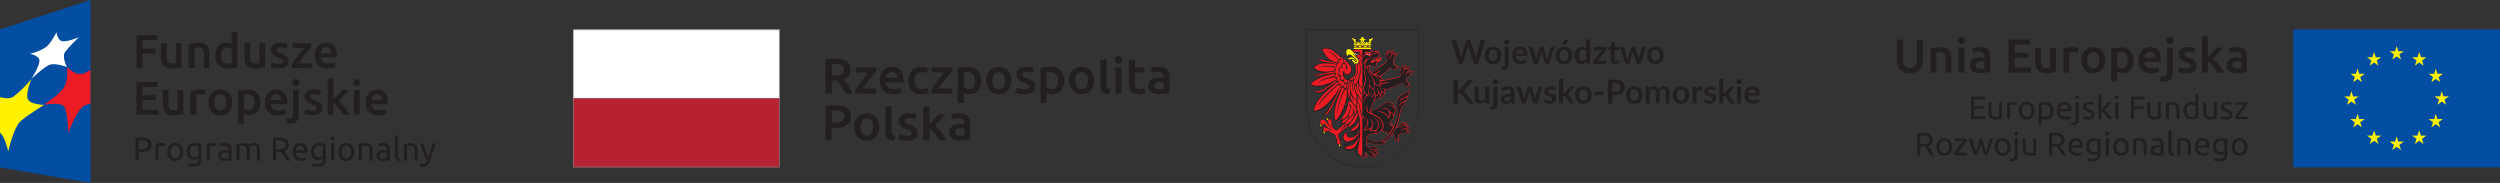 <?xml version="1.0" encoding="UTF-8"?>
<svg id="Warstwa_2" data-name="Warstwa 2" xmlns="http://www.w3.org/2000/svg" viewBox="0 0 1541.5 112.8">
  <rect x="0" y="0" width="1541.5" height="112.8" fill="#333333" stroke="none"/>
  <defs>
    <style>
      .cls-1, .cls-2 {
        fill: #fff;
      }

      .cls-2, .cls-3, .cls-4, .cls-5, .cls-6 {
        fill-rule: evenodd;
      }

      .cls-3 {
        fill: #ed1c24;
      }

      .cls-4, .cls-7 {
        fill: #231f20;
      }

      .cls-5, .cls-8 {
        fill: #fff200;
      }

      .cls-9 {
        fill: #808285;
      }

      .cls-10 {
        fill: #b72232;
      }

      .cls-11, .cls-6 {
        fill: #034ea2;
      }
    </style>
  </defs>
  <g id="Warstwa_2-2" data-name="Warstwa 2">
    <path class="cls-7" d="m259.2,101c.41.19.85.29,1.3.3.7,0,1.3-.2,1.7-.5.4-.4.8-.9,1.2-1.6-1.8-3.44-3.24-7.06-4.3-10.8h2c.68,2.97,1.68,5.85,3,8.6,1.06-2.79,1.9-5.67,2.5-8.6h2c-1.13,4.29-2.64,8.47-4.5,12.5l-1,1.1c-.3.3-.7.5-1.1.6-.49.14-.99.21-1.5.2h-1l-.4-.2h-.3l.4-1.6h0Zm-10-12.3c1.35-.29,2.72-.46,4.1-.5.9,0,1.6.1,2.1.4.6.2,1,.6,1.3,1,.4.4.6,1,.7,1.5.2.6.2,1.3.2,2v6h-1.8v-5.6l-.2-1.7c0-.4-.2-.8-.4-1-.2-.4-.5-.6-.8-.7l-1.3-.2h-1.2l-.6.1-.3.1v9h-1.9v-10.4h.1Zm-2.5,10.5c-1.1,0-2-.2-2.5-.7-.4-.5-.7-1.2-.7-2.3v-12.5l2-.4v13.5l.2.5.5.3.8.1-.3,1.6v-.1Zm-10.4-11c.8,0,1.4,0,2,.3.5.2,1,.5,1.2.8.4.4.6.8.7,1.3.2.5.2,1,.2,1.6v6.6l-.7.2h-1c-.8.1-1.6.16-2.4.2-.54.03-1.07,0-1.6-.1l-1.3-.6-.9-1c-.45-.98-.45-2.12,0-3.1.3-.5.6-.8,1-1,.4-.3.9-.5,1.4-.6,1.12-.25,2.28-.25,3.4,0h.3v-.5l-.1-.9c0-.3-.2-.6-.4-.8-.18-.25-.42-.46-.7-.6l-1.2-.2c-.91,0-1.82.14-2.7.4l-.2-1.6,1.2-.3,1.9-.1m.1,9.5c.67-.03,1.34-.1,2-.2v-3.1l-.6-.2c-.66-.09-1.34-.09-2,0-.31.02-.61.09-.9.2l-.6.6c-.2.2-.3.5-.3.9,0,.6.2,1.1.7,1.4.4.2,1,.4,1.7.4m-15.2-9c1.38-.29,2.79-.46,4.2-.5.8,0,1.5.1,2,.4.6.2,1,.6,1.4,1,.3.4.6,1,.7,1.5.2.6.2,1.3.2,2v6h-1.9v-5.6l-.1-1.7c-.1-.4-.2-.8-.4-1-.2-.4-.5-.6-.9-.7l-1.2-.2h-1.3l-.5.1-.3.1v9h-2v-10.4h.1Zm-4.7,5c0-1.2-.2-2.1-.8-2.8-.5-.7-1.2-1-2.2-1s-1.6.3-2.1,1c-.6.7-.8,1.6-.8,2.8s.2,2.2.8,2.9c.5.7,1.2,1,2.1,1s1.7-.3,2.2-1c.6-.7.8-1.7.8-2.9m2,0c0,.9-.1,1.6-.4,2.3-.59,2.03-2.49,3.39-4.6,3.3-1.36.06-2.68-.49-3.6-1.5-.4-.5-.7-1.1-1-1.8-.2-.7-.3-1.4-.3-2.3s0-1.5.3-2.2.6-1.3,1-1.8c.5-.5,1-.9,1.6-1.1.7-.3,1.3-.4,2-.4s1.4.1,2,.4c.6.2,1.2.6,1.6,1.1.4.5.8,1,1,1.8.3.7.4,1.4.4,2.2m-13.5-7.2c-.4,0-.7,0-1-.3-.1-.2-.3-.5-.3-1s.2-.6.4-.8c.2-.2.5-.3.9-.3s.6,0,.8.3c.3.2.4.5.4.9s-.1.7-.4.9c-.2.2-.5.3-.8.3m1,12.5h-2v-10.6h2v10.6h0Zm-7.1-8.9c-.65-.16-1.33-.22-2-.2-1.1,0-1.9.3-2.4,1-.6.73-.92,1.65-.9,2.6,0,.7.1,1.2.3,1.6.1.4.3.8.6,1,.3.4.6.6,1,.7l1,.2c.85.03,1.7-.22,2.4-.7v-6.2h0Zm0,7.9l-1,.4-1.6.2c-.6,0-1.2,0-1.8-.3-.57-.21-1.08-.56-1.5-1-.4-.3-.7-.9-1-1.5-.2-.6-.3-1.4-.3-2.3,0-.8,0-1.5.3-2.1.42-1.27,1.37-2.29,2.6-2.8.7-.3,1.4-.4,2.2-.4,1.34.13,2.68.33,4,.6v9.4c0,1.6-.4,2.8-1.3,3.6-.8.7-2.1,1-3.8,1-1.15.02-2.3-.14-3.4-.5l.3-1.6c1,.34,2.05.5,3.1.5,1.2,0,2-.2,2.5-.6.5-.5.7-1.2.7-2.2v-.4h0Zm-11.3-5.3c0-.8-.2-1.5-.7-2.1-.4-.5-1-.8-1.8-.8-.77-.02-1.51.31-2,.9l-.5,1c-.2.3-.2.6-.3,1h5.3Zm-7.3,1c0-.9.1-1.7.4-2.4.22-.63.56-1.21,1-1.7.5-.5,1-.8,1.6-1,.6-.3,1.2-.4,1.8-.4,1.5,0,2.6.4,3.3,1.3.8.9,1.1,2.3,1.1,4v.7h-7.2c0,1.1.4,2,1,2.5.5.6,1.4.9,2.5.9.92,0,1.84-.16,2.7-.5l.3,1.6c-1.02.4-2.11.6-3.2.6-.9,0-1.7-.2-2.4-.5-1.24-.5-2.19-1.53-2.6-2.8-.2-.7-.3-1.5-.3-2.2m-8.2-7.3h-2v5.5h1.5l1.8-.1c.6,0,1-.2,1.4-.4.4-.2.7-.5.9-.8s.3-.8.3-1.4c0-.5-.1-1-.3-1.3-.3-.4-.5-.6-.9-.8l-1.2-.5c-.5-.04-1-.04-1.5,0m3,6.5c1.46,1.87,2.73,3.88,3.8,6h-2.2c-.5-1.12-1.11-2.19-1.8-3.2-.61-.82-1.24-1.62-1.9-2.4h-2.8v5.4h-2v-13.9c1.22-.19,2.46-.29,3.7-.3,2,0,3.5.4,4.6,1.1,1,.8,1.5,1.9,1.5,3.3.03.85-.22,1.7-.7,2.4-.5.7-1.3,1.2-2.2,1.5m-29.3-4.3c1.38-.34,2.78-.54,4.2-.6.7,0,1.3.1,1.7.3.5.2.9.5,1.2.8l.4-.3.8-.3c.3-.2.6-.2,1-.3l1.2-.2c.8,0,1.5.1,2,.4.5.2.9.6,1.2,1s.5,1,.6,1.5l.1,2v6h-1.9v-7.3c-.06-.39-.2-.76-.4-1.1-.2-.3-.4-.6-.7-.7l-1.1-.2c-.7,0-1.2,0-1.6.2l-.9.5c.28.8.41,1.65.4,2.5v6h-2v-7.2c0-.5-.2-.8-.4-1.1-.1-.3-.4-.6-.7-.7l-1-.2h-1.4l-.6.1h-.3v9h-1.9v-10.2l.1.1Zm-7.2-.6c.8,0,1.4,0,2,.3.5.2.9.5,1.2.8.3.4.6.8.7,1.3l.2,1.6v6.6l-.7.2h-1c-.8.1-1.6.17-2.4.2-.57.04-1.14,0-1.7-.1l-1.3-.6c-.4-.3-.6-.6-.8-1-.2-.5-.3-1-.3-1.6-.06-1.04.43-2.03,1.3-2.6l1.4-.5c1.12-.25,2.28-.25,3.4,0h.3v-.5c0-.3,0-.6-.2-.9,0-.3-.1-.6-.3-.8-.18-.25-.42-.46-.7-.6l-1.2-.2c-.91,0-1.82.14-2.7.4l-.2-1.6,1.2-.3,1.8-.1m.2,9.5c.67-.04,1.34-.1,2-.2v-3.1l-.6-.2c-.66-.1-1.34-.1-2,0-.31.02-.61.09-.9.2l-.7.6-.2.9c0,.6.2,1.1.6,1.4.5.2,1,.4,1.8.4m-7.5-9.5h.5l.6.1.6.1.4.1-.3,1.7c-1.03-.34-2.13-.41-3.2-.2l-.6.1v9h-2v-10.3c1.28-.48,2.63-.72,4-.7m-9,2c-.68-.2-1.39-.3-2.1-.3-1,0-1.8.3-2.4,1-.56.75-.85,1.67-.8,2.6,0,.7,0,1.2.2,1.6s.4.8.7,1c.2.4.5.6.9.7l1,.2c.85.02,1.69-.22,2.4-.7v-6.2l.1.1Zm0,7.8l-1,.4-1.6.2c-.6,0-1.3,0-1.8-.3-.57-.21-1.08-.56-1.5-1-.4-.3-.8-.9-1-1.5-.3-.6-.4-1.4-.4-2.3,0-.8.1-1.5.4-2.1.2-.7.5-1.2,1-1.7,1.03-.97,2.39-1.51,3.8-1.5,1.34.13,2.68.33,4,.6v9.4c0,1.6-.5,2.8-1.3,3.6-.9.7-2.1,1-3.9,1-1.15.02-2.3-.14-3.4-.5l.4-1.6c.97.33,1.98.49,3,.5,1.2,0,2-.2,2.5-.6.5-.5.8-1.2.8-2.2v-.4Zm-11.3-4.3c0-1.2-.3-2.1-.8-2.8-.6-.7-1.3-1-2.2-1s-1.7.3-2.2,1-.8,1.6-.8,2.8.3,2.2.8,2.9c.5.7,1.3,1,2.2,1s1.6-.3,2.2-1c.5-.7.8-1.7.8-2.9m2,0c0,.9-.2,1.6-.4,2.3-.3.7-.6,1.3-1,1.8-.92,1.01-2.24,1.56-3.6,1.5-1.36.06-2.68-.49-3.6-1.5-.4-.5-.8-1.1-1-1.8-.3-.7-.4-1.4-.4-2.3s.1-1.5.4-2.2c.2-.66.55-1.28,1-1.8.4-.5,1-.9,1.6-1.1.6-.3,1.3-.4,2-.4s1.4.1,2,.4c.6.2,1.1.6,1.5,1.1.5.5.8,1,1,1.8.3.7.4,1.4.4,2.2m-13.2-5.5h.5l.6.1.6.1.4.1-.4,1.7c-.97-.31-2-.38-3-.2l-.8.1v9h-1.8v-10.2c1.25-.46,2.57-.7,3.9-.7m-12.3-1.7h-2v5.6h1.6l1.8-.1,1.4-.5.8-.8c.2-.4.3-.9.3-1.4s0-1-.3-1.4l-.8-.8-1.3-.5h-1.5m-.1-1.8c2,0,3.5.4,4.5,1.1,1,.8,1.6,1.9,1.6,3.4,0,.8-.1,1.5-.4,2-.3.6-.7,1.1-1.3,1.5-.5.3-1.2.6-2,.8l-2.6.2h-1.6v5.3h-2v-13.9l1.9-.2,1.9-.1m148.2-23.1c0-.5,0-1-.2-1.4-.1-.4-.3-.8-.6-1.1-.2-.4-.6-.6-1-.8-.3-.2-.8-.3-1.3-.3s-1,.1-1.4.3c-.8.43-1.41,1.14-1.7,2-.2.4-.3.8-.3,1.3h6.5Zm-10.2,1.6c0-1.4.2-2.6.6-3.6.4-1,1-1.8,1.6-2.5s1.4-1.2,2.3-1.5c.83-.33,1.71-.5,2.6-.5,2,0,3.7.6,4.9,2,1.2,1.2,1.8,3.2,1.8,5.8v1.3h-10.2c.07,1.03.53,2,1.3,2.7.8.7,2,1,3.4,1,1.36.01,2.72-.23,4-.7l.5,2.9-.8.3c-1.34.37-2.71.57-4.1.6-1.4,0-2.6-.2-3.6-.6-1.88-.72-3.32-2.27-3.9-4.2-.3-1-.4-2-.4-3.2m-3.3-12.1c.02.56-.2,1.11-.6,1.5-.5.4-1,.6-1.5.6s-1.2-.2-1.6-.6c-.4-.4-.6-.9-.6-1.5s.2-1.3.6-1.6c.4-.4,1-.6,1.6-.6s1,.2,1.5.6c.4.3.6.9.6,1.6m-.4,19.7h-3.4v-15.2h3.5v15.3l-.1-.1Zm-16-9.3l1.3-1.5c1.41-1.43,2.75-2.93,4-4.5h4.2c-2.06,2.3-4.16,4.57-6.3,6.8l1.8,1.8c1.92,2.01,3.57,4.26,4.9,6.7h-4.1c-1.21-2.03-2.66-3.91-4.3-5.6-.5-.6-1-1-1.6-1.4v7h-3.5v-22l3.5-.7v13.4h.1Zm-13.1,6.8c.9,0,1.6-.1,2-.4.4-.2.6-.6.6-1.1s-.2-1-.6-1.3c-.5-.3-1.3-.7-2.3-1l-1.8-.8-1.4-1c-.4-.3-.7-.7-.9-1.2s-.3-1.1-.3-1.8c-.06-1.28.5-2.5,1.5-3.3,1-.8,2.5-1.3,4.2-1.3,1.5,0,2.99.27,4.4.8l-.6,2.8c-1.14-.46-2.37-.7-3.6-.7-.7,0-1.3.2-1.7.4-.5.2-.7.6-.7,1.1l.1.7.5.5.8.5,1.3.5c.9.3,1.6.7,2.1,1,.6.3,1.1.6,1.5,1,.4.4.7.8.8,1.3.2.5.3,1,.3,1.7,0,1.5-.6,2.6-1.6,3.4-1.43.81-3.07,1.16-4.7,1-1.7.09-3.41-.18-5-.8l.7-3c.5.2,1.1.5,1.9.6.7.2,1.5.3,2.5.3m-8-17.2c.05.6-.17,1.18-.6,1.6-.5.4-1,.6-1.5.6s-1.2-.2-1.6-.6c-.4-.4-.6-.9-.6-1.6s.2-1.2.6-1.6c.4-.4,1-.6,1.6-.6s1,.2,1.5.6c.4.4.6,1,.6,1.6m-5.9,25.2h-1c-.41-.05-.81-.15-1.2-.3l.4-3c.5.2,1,.3,1.6.3.8,0,1.4-.3,1.7-.7.3-.5.5-1.2.5-2.2v-14.7h3.5v14.9c0,2-.4,3.5-1.4,4.4-1,1-2.3,1.4-4,1.4m-5.5-14.5c0-.5,0-1-.2-1.4-.1-.5-.3-.8-.6-1.2-.2-.3-.6-.5-1-.7-.3-.2-.8-.3-1.3-.3s-1,.1-1.4.3-.8.5-1,.8c-.3.3-.6.7-.7,1.1l-.3,1.4s6.5,0,6.5,0Zm-10,1.5c0-1.3.2-2.5.6-3.5.4-1,.9-1.9,1.6-2.5,1.33-1.32,3.13-2.04,5-2,2,0,3.6.6,4.8,1.9,1.2,1.3,1.8,3.2,1.8,5.8v1.3h-10.2c.01,1.1.48,2.15,1.3,2.9.8.7,2,1,3.4,1,1.36.01,2.72-.23,4-.7l.5,2.9-.8.3c-1.34.36-2.71.56-4.1.6-1.4,0-2.5-.2-3.5-.6-1.92-.69-3.4-2.25-4-4.2-.2-1-.4-2-.4-3.2m-2.8,0c.02,1.08-.11,2.16-.4,3.2-.3,1-.8,1.8-1.3,2.5-1.29,1.4-3.1,2.2-5,2.2-1.21.02-2.42-.25-3.5-.8v5.9h-3.5v-20.2c1.97-.48,3.98-.75,6-.8,1.09-.03,2.17.14,3.2.5,1.88.7,3.35,2.2,4,4.1.3,1,.5,2.1.5,3.4m-3.6,0c0-1.6-.3-2.8-1-3.7-.8-.8-2-1.3-3.5-1.3-.67.04-1.34.14-2,.3v8.7l1.2.6c.5.2,1,.3,1.6.3,1.3,0,2.2-.5,2.8-1.3.6-1,1-2.1,1-3.6m-17.5,0c.08-1.31-.27-2.61-1-3.7-.6-.9-1.5-1.3-2.7-1.3s-2,.4-2.7,1.3c-.7.9-1,2.1-1,3.6s.3,2.8,1,3.7c.6.9,1.5,1.3,2.7,1.3s2-.4,2.7-1.3c.73-1.09,1.08-2.39,1-3.7m3.6,0c0,1.2-.1,2.3-.5,3.3-.57,1.9-1.97,3.44-3.8,4.2-1.92.81-4.08.81-6,0-.9-.4-1.7-1-2.3-1.6-.67-.76-1.18-1.64-1.5-2.6-.4-1-.5-2-.5-3.3s.1-2.3.5-3.3.9-1.8,1.5-2.5c.7-.7,1.5-1.2,2.3-1.6,1.92-.79,4.08-.79,6,0,.9.4,1.6.9,2.3,1.6.6.7,1.1,1.6,1.5,2.5.4,1,.5,2.1.5,3.3m-16.8-4.4c-1.68-.54-3.48-.61-5.2-.2v12.3h-3.8v-14.6c2.18-.77,4.49-1.11,6.8-1,.88.1,1.75.26,2.6.5l-.6,3h.2Zm-13.2,11.6c-2.07.44-4.18.71-6.3.8-1.2,0-2.2-.1-3-.5-.9-.3-1.6-.8-2-1.5-.6-.6-1-1.3-1.1-2.2-.21-.92-.31-1.86-.3-2.8v-8.6h3.5v8c0,1.6.2,2.8.7,3.5s1.3,1,2.5,1c.8.03,1.6,0,2.4-.1v-12.4h3.6v14.8h0Zm-29,.5v-20.3h13v3.2h-9.3v5h8.3v3h-8.3v6h10v3h-13.7v.1Zm120.2-38c0-.5,0-1-.2-1.4-.1-.4-.3-.8-.6-1.1-.3-.4-.6-.6-1-.8-1.58-.78-3.5-.14-4.29,1.45-.09.18-.16.36-.21.55-.15.42-.25.86-.3,1.3h6.6Zm-10.3,1.6c0-1.4.2-2.6.6-3.6.4-1,1-1.8,1.6-2.5,1.33-1.31,3.13-2.03,5-2,2,0,3.7.6,4.9,2,1.1,1.2,1.7,3.2,1.7,5.8v1.3h-10c.02,1.06.45,2.06,1.2,2.8.8.7,1.9,1,3.4,1,1.37.02,2.72-.21,4-.7l.5,2.9-.8.3c-.84.27-1.72.44-2.6.5h-1.6c-1.3,0-2.5-.1-3.5-.5-1.85-.73-3.26-2.29-3.8-4.2-.4-1-.5-2-.5-3.2m-2.1-5.2c-1.29,1.32-2.49,2.72-3.6,4.2-1.43,1.85-2.8,3.75-4.1,5.7h7.9v3h-12.2v-2.3l1.6-2.5c1.84-2.63,3.81-5.17,5.9-7.6h-7v-3h11.5v2.5h0Zm-20.2,10.3c1,0,1.6-.1,2-.4.4-.2.7-.6.7-1.1s-.3-1-.7-1.3c-.5-.3-1.2-.7-2.3-1l-1.8-.8-1.4-1c-.83-.77-1.27-1.87-1.2-3-.06-1.28.5-2.5,1.5-3.3,1-.8,2.5-1.2,4.3-1.2,1.5-.02,2.98.22,4.4.7l-.7,2.9c-1.14-.46-2.37-.7-3.6-.7-.7,0-1.3,0-1.7.3-.5.3-.7.6-.7,1.1l.1.7.5.6.8.5,1.3.5,2.2.9,1.4,1c.4.4.7.8.8,1.3.2.5.3,1,.3,1.8,0,1.4-.5,2.5-1.6,3.3-1.43.81-3.07,1.16-4.7,1-1.7.07-3.4-.21-5-.8l.7-3c1.37.66,2.88,1.01,4.4,1m-8.3,2c-2.06.53-4.17.83-6.3.9-1.03,0-2.05-.21-3-.6-1.6-.62-2.77-2.02-3.1-3.7-.2-.8-.3-1.8-.3-2.8v-8.6h3.5v8c0,1.7.2,2.8.7,3.5s1.3,1,2.5,1c.8.03,1.6,0,2.4-.1v-12.4h3.6v14.8h0Zm-17,0c-1.94.62-3.96.92-6,.9-1.13,0-2.25-.19-3.3-.6-1.84-.7-3.3-2.16-4-4-.3-1-.5-2.2-.5-3.4s.1-2.3.4-3.3.8-1.8,1.4-2.5c.54-.67,1.23-1.22,2-1.6.94-.42,1.97-.62,3-.6,1.19,0,2.37.31,3.4.9v-7.4l3.5-.5v22.1h.1Zm-10.2-7.2c0,1.6.4,2.8,1.1,3.7.8.9,1.8,1.3,3,1.3.84,0,1.67-.06,2.5-.2v-8.8c-.37-.25-.77-.45-1.2-.6-.5-.2-1-.2-1.7-.2-1.3,0-2.2.4-2.8,1.3-.6.8-.9,2-.9,3.5m-19.8-7c2.02-.55,4.1-.85,6.2-.9,1.3,0,2.3.2,3.2.5,1.58.62,2.73,2.02,3,3.7.2.8.3,1.8.3,2.8v8.6h-3.5v-8c0-.9,0-1.6-.2-2.1,0-.6-.3-1-.5-1.4-.24-.37-.59-.65-1-.8-.48-.2-.99-.3-1.5-.3-.84,0-1.68.11-2.5.3v12.3h-3.7v-14.9l.2.2Zm-4.5,14.2c-2.06.52-4.17.83-6.3.9-1.03,0-2.05-.21-3-.6-1.6-.62-2.77-2.02-3.1-3.7-.2-.8-.4-1.8-.4-2.8v-8.6h3.6v8c0,1.7.2,2.8.7,3.5s1.3,1,2.5,1c.8.03,1.6,0,2.4-.1v-12.4h3.5v14.8h.1Zm-27.8.5v-20.2h12.7v3h-9v5.3h8v3h-8v9h-3.7v-.1Z"/>
    <path class="cls-6" d="m55.8,112.8L0,103.2V18.2L55.8,0v112.8Z"/>
    <path class="cls-5" d="m0,81.9v-22c2.8.8,6,1.1,8-.1,4.19-3.2,7.99-6.89,11.3-11,0,0-3.6,9-2.2,12.2,1.4,3.5,10,3.7,10,3.7,0,0-9.7,6-14.2,9.8-4.6,4-7.8,18.8-7.8,18.8,0,0-2.2-9.5-5.1-11.4"/>
    <path class="cls-3" d="m55.8,43.1c-2,1.2-3.8,2.2-5.3,2.5-4.4.9-9.2-4.3-9.2-4.3,0,0,1,7.6-1.7,12.3-3,4.9-12.6,11-12.6,11,0,0,10.6-2,12.7,1.3,2.1,3.6,2.4,16,2.4,16,0,0,5.4-14.9,10.3-17l3.4-1v-20.9.1Z"/>
    <path class="cls-2" d="m19.3,48.8s5.4-8.6,5-11.6c-.2-3-5.8-4-5.8-4,0,0,7.3-1.8,10.5-4.7,3-2.8,5.8-8.6,5.8-8.6,0,0,.7,4.8,3.4,5.5,2.8.7,10.4-2.4,10.4-2.4,0,0-6,5.7-8.3,8.8-2.5,3.3,1,9.5,1,9.5,0,0-6.4-2.3-10-1.6-3.4.7-12,9-12,9"/>
    <path class="cls-11" d="m1414,18.2h127.5v85h-127.5V18.2Z"/>
    <path class="cls-8" d="m1475.1,36.7l2.7-1.9,2.7,1.9-1.1-3.2,2.8-1.9h-3.4l-1-3.2-1,3.2h-3.4l2.7,1.9-1,3.2h0Zm-13.9,3.8l2.7-2,2.6,2-1-3.2,2.7-2h-3.3l-1.1-3.2-1,3.2h-3.3l2.7,2-1,3.2h0Zm-7.5,1.8l-1.1,3.2h-3.3l2.7,2-1,3.2,2.7-2,2.6,2-1-3.2,2.8-2h-3.4l-1-3.2h0Zm-3.8,20.3l2.7,2-1-3.2,2.7-1.9h-3.4l-1-3.3-1,3.3h-3.4l2.7,1.9-1,3.2,2.7-2h0Zm4.8,10.8l-1-3.2-1.1,3.2h-3.4l2.8,2-1,3.1,2.7-1.9,2.6,1.9-1-3.1,2.8-2h-3.4Zm10.2,10.2l-1-3.2-1.1,3.2h-3.3l2.7,2-1,3.2,2.7-2,2.7,2-1.1-3.2,2.8-2h-3.4,0Zm13.9,3.7l-1-3.2-1,3.2h-3.4l2.7,2-1,3.2,2.7-2,2.7,2-1.1-3.2,2.8-2h-3.4,0Zm13.9-3.7l-1-3.2-1.1,3.2h-3.3l2.7,2-1,3.2,2.7-2,2.7,2-1-3.2,2.7-2h-3.4,0Zm10.2-10.2l-1-3.2-1,3.2h-3.4l2.7,2-1,3.1,2.7-1.9,2.7,1.9-1-3.1,2.7-2h-3.4,0Zm7.1-14h-3.4l-1-3.2-1,3.2h-3.4l2.7,2-1,3.2,2.7-2,2.7,2-1-3.2,2.7-2h0Zm-10.8-8.8l2.7-1.9,2.7,1.9-1-3.1,2.7-2h-3.4l-1-3.2-1,3.2h-3.4l2.7,2-1,3.1h0Zm-7.5-18.5l-1,3.2h-3.4l2.8,2-1.1,3.2,2.7-2,2.7,2-1-3.2,2.7-2h-3.3l-1.1-3.2h0Z"/>
    <path class="cls-7" d="m1177.6,45.2c-1.4,0-2.5-.2-3.5-.6-1.91-.71-3.39-2.26-4-4.2-.3-1-.5-2-.5-3.3v-12.7h3.8v12.4c0,1,0,1.7.3,2.4.2.6.5,1.2.9,1.6.3.4.8.7,1.3.9s1.1.3,1.8.3,1.2-.1,1.7-.3c.6-.2,1-.5,1.4-1,.4-.3.7-.9.9-1.5.2-.7.3-1.5.3-2.4v-12.4h3.7v12.6c0,1.2-.1,2.3-.4,3.3-.4,1-.9,1.8-1.5,2.5-.7.8-1.5,1.3-2.5,1.7s-2.3.6-3.7.6m12.7-15.2c2.09-.53,4.24-.8,6.4-.8,1.2,0,2.3.1,3.1.5.9.3,1.5.8,2,1.4s.9,1.4,1.1,2.3c.2.8.3,1.8.3,2.8v8.7h-3.6v-8.1l-.1-2.1c-.1-.6-.3-1-.6-1.4-.2-.4-.5-.7-1-.8-.4-.2-.9-.3-1.5-.3-.84,0-1.68.11-2.5.3v12.4h-3.6v-15,.1Zm21.3-5c.02.61-.23,1.2-.7,1.6-.4.4-1,.6-1.5.6s-1.2-.2-1.6-.6-.6-1-.6-1.6.2-1.3.6-1.6c.4-.4,1-.6,1.6-.6s1,.2,1.5.6c.4.3.7.9.7,1.6m-.4,19.9h-3.6v-15.4h3.6v15.4Zm9.6-15.8c1.02-.04,2.03.1,3,.4.8.3,1.5.7,2,1.3.4.5.8,1.1,1,1.9s.3,1.6.3,2.5v9.3c-2.08.38-4.19.62-6.3.7-.9,0-1.7,0-2.5-.2s-1.4-.5-2-.9c-.52-.4-.93-.91-1.2-1.5-.3-.7-.5-1.4-.5-2.4s.2-1.6.5-2.2c.4-.6.8-1.1,1.4-1.5.61-.39,1.29-.66,2-.8,1.68-.37,3.42-.37,5.1,0v-.5l-.1-1.2-.5-1-1-.7-1.5-.2c-1.35,0-2.7.21-4,.6l-.4-3,2-.4,2.7-.2m.3,13.3c1.1,0,2,0,2.5-.2v-4c-.65-.16-1.33-.23-2-.2-.4-.03-.8-.03-1.2,0l-1.1.4c-.64.32-1.03.98-1,1.7-.1.9.2,1.5.7,1.8s1.2.5,2.1.5m17.4,2.5v-20.4h13.1v3.1h-9.4v5.1h8.4v3.1h-8.4v5.9h10.1v3.2h-13.8,0Zm29.2-.5c-2.07.48-4.18.78-6.3.9-1.03,0-2.05-.21-3-.6-.78-.32-1.47-.84-2-1.5-.6-.6-1-1.3-1.2-2.2s-.3-1.8-.3-2.9v-8.6h3.6v8c0,1.7.2,2.9.7,3.6.5.7,1.3,1,2.5,1,.84,0,1.67-.07,2.5-.2v-12.4h3.5v15-.1Zm13.4-11.7c-.97-.3-1.98-.46-3-.5-.78,0-1.56.14-2.3.4v12.3h-3.5v-14.7c1.93-.65,3.96-.99,6-1,.6-.03,1.2,0,1.8.1.54.09,1.08.23,1.6.4l-.6,3Zm17,4.4c0,1.3-.2,2.4-.5,3.4-.4,1-.9,1.9-1.5,2.6-1.44,1.42-3.38,2.21-5.4,2.2-1,0-2-.2-3-.6-1-.4-1.7-1-2.3-1.6-.67-.76-1.18-1.64-1.5-2.6-.77-2.13-.77-4.47,0-6.6.65-1.85,2.02-3.37,3.8-4.2,1.92-.8,4.08-.8,6,0,1,.3,1.7.9,2.4,1.6.6.7,1.1,1.6,1.5,2.6.3,1,.5,2,.5,3.3m-3.7,0c.08-1.31-.27-2.61-1-3.7-.6-.9-1.5-1.3-2.7-1.3s-2,.4-2.7,1.3c-.7,1-1,2.1-1,3.7s.3,2.7,1,3.7c.6.9,1.5,1.3,2.7,1.3s2.1-.5,2.8-1.3c.6-1,1-2.2,1-3.7m21.2,0c0,1.2-.2,2.3-.5,3.2-.3,1-.7,1.9-1.3,2.6-.6.7-1.3,1.2-2.1,1.6-2.07.88-4.42.77-6.4-.3v6h-3.6v-20.2c1.97-.46,3.98-.73,6-.8,1.2,0,2.3.1,3.3.5,1.88.76,3.34,2.29,4,4.2.4,1,.6,2,.6,3.3m-3.7,0c0-1.5-.4-2.8-1-3.7-.8-.8-2-1.3-3.6-1.3-.68.03-1.35.13-2,.3v8.8c.84.54,1.8.85,2.8.9,1.3,0,2.3-.5,2.9-1.4.6-.8.9-2,.9-3.5m6.5-.1c0-1.4.2-2.6.6-3.6s1-1.9,1.6-2.6c1.33-1.31,3.13-2.03,5-2,2,0,3.7.6,5,2,1.1,1.3,1.7,3.3,1.7,5.9v1.3h-10.2c.01,1.1.48,2.15,1.3,2.9.8.6,2,1,3.4,1,1.37-.01,2.73-.29,4-.8l.5,3-.8.3c-.84.27-1.72.44-2.6.5h-1.6c-1.3,0-2.5-.1-3.5-.5-1.93-.73-3.41-2.32-4-4.3-.2-1-.4-2-.4-3.2m10.4-1.5c0-.5-.1-1-.3-1.4,0-.5-.3-.9-.6-1.2-.2-.3-.5-.6-1-.8-.3-.2-.8-.2-1.3-.2s-1,0-1.4.3c-.5.2-.8.4-1,.8-.4.3-.6.7-.7,1.1-.18.42-.32.85-.4,1.3h6.7v.1Zm5.4,14.7h-1.2l-1.2-.4.5-2.9,1.5.2c.9,0,1.4-.2,1.8-.7.3-.5.5-1.2.5-2.2v-15h3.6v15c0,2.1-.5,3.6-1.5,4.5-1,1-2.3,1.5-4.1,1.5m6-25.4c.02.61-.23,1.2-.7,1.6-.4.4-1,.6-1.6.6s-1-.3-1.5-.6c-.4-.4-.7-1-.7-1.6s.2-1.3.7-1.6c.4-.4,1-.6,1.5-.6s1.2.2,1.6.6c.4.3.6.9.6,1.6m8.1,17.3c.9,0,1.6,0,2-.3.5-.2.7-.6.7-1.2,0-.5-.3-1-.7-1.3-.5-.3-1.3-.7-2.3-1l-1.8-.8-1.4-1c-.4-.3-.7-.7-1-1.2-.2-.5-.3-1.1-.3-1.9-.03-1.29.56-2.52,1.6-3.3,1-.8,2.5-1.2,4.2-1.2,1.53-.04,3.05.2,4.5.7l-.7,3c-1.13-.53-2.36-.8-3.6-.8-.7,0-1.3.1-1.7.4-.5.2-.7.6-.7,1.1l.1.7.5.5.8.5,1.3.5c.9.3,1.6.6,2.2,1,.6.3,1,.6,1.4,1s.7.8.9,1.3l.2,1.8c0,1.4-.5,2.6-1.6,3.3-1,.8-2.7,1.1-4.7,1.1-1.7.07-3.4-.2-5-.8l.6-3,2,.6c.7.2,1.5.3,2.5.3m13.1-6.8l1.5-1.5c1.39-1.44,2.73-2.95,4-4.5h4.2c-2.1,2.33-4.24,4.63-6.4,6.9.6.5,1.3,1,1.9,1.7,1.94,2.05,3.62,4.34,5,6.8h-4.2c-1.61-2.64-3.63-5.01-6-7v7h-3.5v-22.3l3.5-.6v13.5Zm17.8-6.4c1.2,0,2.2.1,3,.4,1.48.49,2.61,1.69,3,3.2.2.8.3,1.6.3,2.5v9.3c-2.08.38-4.19.62-6.3.7-.9,0-1.7,0-2.5-.2s-1.4-.5-2-.9c-.52-.4-.93-.91-1.2-1.5-.3-.7-.5-1.4-.5-2.4-.04-1.5.72-2.91,2-3.7.61-.39,1.29-.66,2-.8,1.65-.35,3.35-.35,5,0v-.5l-.1-1.2c-.17-.79-.74-1.44-1.5-1.7l-1.5-.2c-1.35.01-2.7.21-4,.6l-.4-3,2-.4,2.8-.2m.2,13.3c1.1,0,2,0,2.6-.2v-4c-.69-.17-1.39-.24-2.1-.2h-1.2l-1.1.4c-.64.32-1.03.98-1,1.7,0,.9.2,1.5.7,1.8s1.2.5,2.2.5m-164.2,31.1v-13.8h8.5v1.7h-6.5v4.1h5.7v1.6h-5.7v4.8h7v1.6h-9Zm19.2-.3c-1.38.33-2.78.53-4.2.6-.69,0-1.37-.13-2-.4-.5-.2-1-.5-1.3-1-.3-.4-.5-.9-.7-1.5l-.2-1.9v-5.8h1.8v5.4c0,1.3.2,2.2.6,2.7.4.6,1.1.8,2,.8h1.3c.27-.06.53-.13.8-.2v-8.7h1.8v10h.1Zm7-10.2h1.1l.6.2h.3l-.3,1.7c-1.21-.35-2.49-.35-3.7,0v8.6h-1.9v-9.9c1.26-.41,2.58-.61,3.9-.6m13,5.4c0,.8-.2,1.5-.4,2.2-.41,1.24-1.31,2.25-2.5,2.8-.6.3-1.3.4-2,.4s-1.4-.1-2-.4c-1.19-.54-2.1-1.55-2.5-2.8-.53-1.45-.53-3.05,0-4.5.62-1.95,2.46-3.25,4.5-3.2,2.03-.02,3.85,1.27,4.5,3.2.2.7.4,1.5.4,2.3m-2,0c0-1.2-.2-2.1-.8-2.8-.5-.7-1.2-1-2.1-1s-1.6.3-2.1,1c-.6.7-.8,1.6-.8,2.8s.2,2,.8,2.7c.5.7,1.2,1,2.1,1s1.6-.3,2.1-1c.6-.6.8-1.6.8-2.7m13.7,0c0,.8-.1,1.5-.3,2.2-.35,1.24-1.23,2.26-2.4,2.8-.6.3-1.2.4-2,.4-.92.02-1.82-.22-2.6-.7v4h-1.8v-13.6c1.29-.21,2.6-.37,3.9-.5,1.41-.13,2.81.38,3.8,1.4.4.5.8,1,1,1.7.3.7.4,1.4.4,2.3m-2,0c0-1.2-.2-2.2-.8-2.8-.61-.68-1.49-1.05-2.4-1-.67,0-1.34.07-2,.2v6.5c.66.51,1.47.79,2.3.8.5,0,1,0,1.3-.3.4-.1.7-.4,1-.7l.5-1.2.1-1.5m4.1,0c0-1,0-1.7.3-2.4s.6-1.3,1-1.7c.5-.5,1-.8,1.6-1,.6-.3,1.1-.4,1.7-.4,1.21-.07,2.39.4,3.2,1.3.8.9,1.2,2.2,1.2,4v.6h-7.2c.1,1.1.4,2,1,2.5.5.6,1.4.8,2.5.8.92.01,1.84-.16,2.7-.5l.2,1.6-1.1.4-2,.2c-.79.02-1.57-.12-2.3-.4-1.28-.5-2.25-1.57-2.6-2.9-.2-.6-.3-1.4-.3-2.1m7.1-1c0-.9-.2-1.6-.6-2.1-.4-.6-1-.8-1.8-.8-.4,0-.8,0-1.1.2l-.8.7c-.2.2-.4.5-.5.9-.2.3-.3.7-.3,1h5.1v.1Zm3,9.9c-.45-.03-.89-.13-1.3-.3l.2-1.5c.32.11.66.18,1,.2.6,0,1-.2,1.3-.6s.4-1,.4-1.7v-10.3h1.9v10.1c0,1.4-.3,2.3-1,3-.5.6-1.4,1-2.6,1m2.6-16c-.3,0-.6-.1-.8-.3-.2-.2-.4-.5-.4-1s.2-.6.4-.8c.2-.2.5-.3.8-.3s.6,0,.9.3c.2.2.3.5.3.9s0,.7-.3.9c-.2.2-.5.3-.9.3m6.5,11c.8,0,1.4-.1,1.7-.3.4-.2.6-.5.6-1s-.2-.8-.5-1l-1.8-1c-.72-.3-1.42-.63-2.1-1-.3-.2-.5-.5-.6-.8-.2-.3-.3-.7-.3-1.2,0-1,.4-1.6,1-2.2.7-.5,1.6-.8,2.8-.8h.9c.51.06,1.01.16,1.5.3l.4.2-.3,1.6-1-.4-1.5-.1c-.5,0-1,0-1.4.3-.35.2-.55.6-.5,1,0,.39.19.76.5,1l.7.4,1,.4,1.3.5,1,.7.6.8.2,1.3c0,1-.4,1.7-1,2.1-.8.5-1.8.8-3.1.8-1.1.02-2.19-.18-3.2-.6l.3-1.6,1,.4,1.9.2m10.2-4.4c.95.75,1.79,1.62,2.5,2.6.84.97,1.61,2.01,2.3,3.1h-2.2c-1.17-1.94-2.7-3.63-4.5-5v5h-1.9v-15l1.9-.4v9.4l1-1,1.2-1.2,1-1.2c.4-.3.7-.6.9-1h2.2l-1,1.2-1.1,1.2-1.2,1.2-1.1,1.1m7.5-6.5c-.3,0-.6-.1-.8-.3-.2-.2-.3-.5-.3-1s0-.6.3-.8c.47-.47,1.23-.47,1.7,0,0,0,0,0,0,0,.2.2.3.5.3.9s0,.7-.3.9c-.2.2-.5.3-.9.3m1,12.2h-1.9v-10.3h1.9v10.3Zm7.9,0v-13.8h8.3v1.7h-6.4v4.2h5.7v1.6h-5.7v6.3h-1.9Zm18.3-.3c-1.31.32-2.65.52-4,.6-.72.02-1.44-.12-2.1-.4-.6-.2-1-.5-1.3-1-.3-.4-.6-.9-.7-1.5-.2-.5-.3-1.2-.3-1.9v-5.8h2v5.4c0,1.3.1,2.2.5,2.7.4.6,1,.8,2,.8h1.7l.4-.2v-8.7h1.8v10Zm3.2-9.7c1.35-.27,2.72-.43,4.1-.5.8,0,1.5,0,2,.3.6.2,1,.6,1.4,1,.3.4.5.9.7,1.5l.2,2v5.7h-1.9v-5.4l-.1-1.6-.4-1.1c-.2-.3-.5-.5-.8-.6l-1.3-.2h-.6c-.47.04-.94.1-1.4.2v8.7h-1.9v-10h0Zm18.1-5.1l1.9-.3v15c-1.3.36-2.65.56-4,.6-.8,0-1.5-.2-2.1-.4-.7-.3-1.2-.6-1.6-1-.5-.5-.8-1.1-1-1.8-.3-.7-.5-1.4-.5-2.2s.1-1.6.4-2.2c.19-.62.49-1.2.9-1.7.4-.5.9-.9,1.4-1.2.6-.2,1.3-.4,2-.4.92-.03,1.82.22,2.6.7v-5.2.1Zm0,7c-.69-.53-1.53-.82-2.4-.8-.5,0-1,0-1.3.3-.4.2-.7.4-1,.8l-.5,1.2-.1,1.5c-.07,1.01.26,2.01.9,2.8.61.68,1.49,1.05,2.4,1,.68-.02,1.35-.12,2-.3v-6.5Zm13.3,7.8c-1.34.33-2.72.53-4.1.6-.69,0-1.37-.13-2-.4-.6-.2-1-.5-1.3-1-.4-.4-.6-.9-.8-1.5l-.2-1.9v-5.8h1.9v5.4c0,1.3.2,2.2.6,2.7.4.6,1,.8,2,.8h1.2c.27-.06.53-.13.8-.2v-8.7h1.9v10Zm5.6-1c.7,0,1.3-.1,1.7-.3.3-.2.5-.5.5-1s-.2-.8-.5-1l-1.8-1c-.4,0-.8-.3-1.1-.4-.36-.15-.7-.35-1-.6-.3-.2-.5-.5-.6-.8-.2-.3-.3-.7-.3-1.2,0-1,.4-1.6,1-2.2.7-.5,1.6-.8,2.8-.8.57,0,1.14.06,1.7.2l.7.1.4.2-.3,1.6c-.79-.35-1.64-.52-2.5-.5-.5,0-1,0-1.3.3-.39.17-.64.57-.6,1l.1.5.4.5.7.4,1,.4,1.3.5,1,.7.6.8.2,1.3c0,1-.4,1.7-1,2.1-.8.5-1.8.8-3.1.8-1.1.02-2.19-.18-3.2-.6l.3-1.6,1,.4,1.9.2m13.3-7.6c-.9.97-1.74,2.01-2.5,3.1-1.07,1.38-2.07,2.82-3,4.3h5.7v1.5h-8v-1.2c.77-1.41,1.68-2.75,2.7-4l1.5-2,1.3-1.6h-5.1v-1.5h7.4s0,1.4,0,1.4Zm-196.9,25.5c1.4,1.82,2.64,3.76,3.7,5.8h-2.1c-1-1.96-2.21-3.8-3.6-5.5-.17,0-.33,0-.5,0h-2.3v5.5h-2v-13.6c1.21-.31,2.45-.45,3.7-.4,2,0,3.4.4,4.4,1.1,1,.8,1.6,1.8,1.6,3.3,0,.9-.3,1.7-.8,2.3-.5.7-1.2,1.2-2.1,1.5m-3-6.5h-1.8v5.3h1.3l1.8-.1,1.4-.4c.4-.2.6-.5.8-.8.2-.3.3-.8.3-1.3,0-.6,0-1-.3-1.3-.2-.4-.4-.6-.8-.8l-1.2-.5h-1.4m17.7,7c0,.8-.1,1.6-.4,2.2-.2.7-.5,1.2-1,1.7-.4.5-1,.9-1.5,1.1-.6.3-1.3.4-2,.4s-1.3-.1-2-.4c-1.16-.56-2.03-1.57-2.4-2.8-.3-.6-.4-1.4-.4-2.2s.1-1.6.4-2.2c.59-1.97,2.44-3.29,4.5-3.2.6,0,1.3,0,1.9.3s1.1.7,1.5,1.1c.5.5.8,1,1,1.8.3.6.4,1.4.4,2.2m-2,0c0-1.2-.2-2.1-.7-2.8-.5-.7-1.3-1-2.2-1s-1.6.3-2.1,1-.8,1.6-.8,2.8.3,2,.8,2.8c.5.6,1.2,1,2.1,1s1.6-.4,2.2-1c.5-.7.8-1.7.8-2.8m11-3.8c-.94.97-1.81,2.01-2.6,3.1-1.04,1.4-2.04,2.84-3,4.3h5.7v1.5h-7.9v-1.2c1.17-2.15,2.58-4.17,4.2-6l1.2-1.6h-5.1v-1.5h7.5v1.4h0Zm10.9,9c-.86-2.34-1.63-4.7-2.3-7.1-.63,2.38-1.4,4.71-2.3,7h-1.6c-1.53-3.3-2.7-6.75-3.5-10.3h2c.54,2.77,1.34,5.48,2.4,8.1l.7-2,.6-2c.35-1.36.69-2.73,1-4.1h1.5c.25,1.35.58,2.69,1,4,.39,1.38.83,2.75,1.3,4.1.51-1.27.95-2.57,1.3-3.9l.6-2.2.5-2h1.9c-.93,3.54-2.1,7.02-3.5,10.4h-1.6Zm15.9-5.2c0,.8,0,1.6-.3,2.2-.22.63-.56,1.21-1,1.7-.89.99-2.17,1.54-3.5,1.5-1.33.04-2.61-.51-3.5-1.5-.44-.49-.78-1.07-1-1.7-.53-1.45-.53-3.05,0-4.5.2-.6.6-1.2,1-1.7.92-.95,2.18-1.49,3.5-1.5.7,0,1.4.2,2,.4l1.5,1.1c.9,1.14,1.39,2.55,1.4,4m-2,0c0-1.2-.2-2.1-.8-2.8-.5-.7-1.2-1-2.1-1s-1.6.3-2.2,1c-.5.7-.7,1.6-.7,2.8s.2,2,.7,2.8c.6.6,1.3,1,2.2,1s1.6-.4,2.1-1c.6-.7.8-1.7.8-2.8m2.9,8.9c-.44,0-.88-.06-1.3-.2l.2-1.5c.33.04.67.04,1,0,.6,0,1-.1,1.4-.5.2-.4.4-1,.4-1.7v-10.2h1.8v10.2c0,1.3-.3,2.3-.9,3-.6.6-1.5.9-2.6.9m2.6-16c-.4,0-.7,0-.9-.3-.2-.2-.3-.5-.3-.9s0-.7.3-.9c.2-.2.5-.3.9-.3s.6.1.8.3c.2.2.4.5.4,1s-.2.6-.4.8c-.2.2-.5.3-.8.3m12.3,12c-1.31.29-2.65.46-4,.5-.9,0-1.5-.1-2-.4-1.07-.44-1.86-1.37-2.1-2.5-.2-.5-.2-1.2-.2-1.9v-5.8h1.8v5.4c0,1.3.2,2.2.6,2.7.4.6,1,.8,2,.8h1.7l.4-.2v-8.7h1.8v10.1Zm14.7-5.5c1.4,1.82,2.64,3.76,3.7,5.8h-2.1l-.9-1.6c-.59-.96-1.22-1.9-1.9-2.8l-.8-1c-.2,0-.4,0-.6,0h-2.2v5.4h-2v-13.6c1.21-.31,2.45-.45,3.7-.4,2,0,3.4.4,4.4,1.1,1,.8,1.5,1.8,1.5,3.3,0,.9-.2,1.7-.7,2.3-.5.7-1.2,1.2-2.1,1.5m-3-6.5h-1.8v5.3h1.3l1.8-.1,1.4-.4.8-.8c.2-.3.3-.8.3-1.3,0-.6,0-1-.3-1.3-.2-.4-.5-.6-.8-.8l-1.2-.5h-1.4m8,7c0-1,.1-1.7.4-2.4.22-.63.56-1.21,1-1.7.87-.88,2.06-1.39,3.3-1.4,1.4,0,2.4.5,3.2,1.3.7,1,1.1,2.2,1.1,4v.7h-7.1c0,1,.4,1.9,1,2.4.5.6,1.3.9,2.5.9.89.01,1.78-.16,2.6-.5l.3,1.5-1.2.4-2,.2c-.8,0-1.6-.1-2.2-.4-1.25-.49-2.2-1.52-2.6-2.8-.2-.7-.3-1.4-.3-2.2m7-1c0-.9-.1-1.5-.6-2-.4-.6-1-.9-1.7-.9-.79-.02-1.54.36-2,1l-.5.8-.3,1.1h5.2-.1Zm11.2,5.1l-1,.4c-.4.2-1,.3-1.6.3s-1.2-.1-1.7-.3c-1.18-.4-2.1-1.32-2.5-2.5-.2-.6-.3-1.4-.3-2.2s.1-1.5.3-2.1c.2-.6.6-1.2,1-1.6.4-.5,1-.9,1.6-1.1.6-.3,1.3-.4,2-.4,1.31.11,2.61.28,3.9.5v9.3c0,1.6-.3,2.7-1.2,3.4-.8.7-2,1.1-3.7,1.1-1.12.02-2.24-.15-3.3-.5l.3-1.7c.95.4,1.97.6,3,.6,1.1,0,2-.2,2.4-.7.5-.4.7-1,.7-2v-.5h.1Zm0-7.7c-.65-.16-1.33-.22-2-.2-1,0-1.8.3-2.4,1-.56.75-.85,1.67-.8,2.6,0,.6,0,1,.2,1.5.2.4.4.8.7,1,.2.3.5.6.9.7l1,.2c.82,0,1.62-.25,2.3-.7v-6l.1-.1Zm5.8-3.5c-.2,0-.5,0-.8-.3-.2-.2-.3-.5-.3-.9s.1-.6.3-.9l.9-.3c.3,0,.6.1.8.3.3.3.4.5.4,1s-.1.6-.4.8c-.2.2-.5.3-.8.3m1,12.3h-2v-10.5h2v10.5Zm12.2-5.2c0,.8,0,1.6-.3,2.2-.62,1.95-2.46,3.25-4.5,3.2-2.04.05-3.88-1.25-4.5-3.2-.53-1.45-.53-3.05,0-4.5.2-.6.6-1.2,1-1.7.4-.4,1-.8,1.6-1,.6-.3,1.2-.5,1.9-.5s1.4.2,2,.4c.6.3,1,.7,1.5,1.1.4.5.8,1,1,1.8.2.6.4,1.4.4,2.2m-2,0c0-1.2-.2-2.1-.8-2.8-.5-.7-1.2-1-2.1-1s-1.6.3-2.1,1c-.6.7-.8,1.6-.8,2.8s.2,2,.8,2.8c.5.6,1.2,1,2,1s1.7-.4,2.2-1c.6-.7.8-1.7.8-2.8m4.6-4.9c1.32-.26,2.66-.43,4-.5.9,0,1.6.1,2.1.3.6.3,1,.6,1.3,1,.4.4.6,1,.7,1.5.2.6.2,1.2.2,2v5.7h-1.8v-5.4c0-.6,0-1.1-.2-1.6,0-.5-.2-.8-.4-1.1-.2-.3-.5-.5-.8-.6l-1.2-.2h-1.2l-.5.1-.4.1v8.7h-1.8v-10h0Zm14.7-.6c.8,0,1.4.1,2,.3l1.2.8c.3.4.5.8.6,1.3.2.5.2,1,.2,1.6v6.5h-.6l-1,.2-1.2.1h-1.2l-1.6-.1c-.5-.1-1-.3-1.3-.6-.4-.2-.6-.6-.8-1-.3-.4-.3-1-.3-1.5s0-1,.3-1.5c.2-.4.5-.7,1-1,.3-.3.8-.4,1.3-.6.76-.15,1.53-.18,2.3-.1h.6l.4.2h.3v-.5l-.1-.9c-.11-.57-.48-1.05-1-1.3-.4-.2-.7-.3-1.2-.3-.91,0-1.82.13-2.7.4l-.2-1.5,1.2-.3,1.8-.1m.2,9.2c.67,0,1.34-.03,2-.1v-3c-.1-.2-.3-.2-.6-.3-.66-.1-1.34-.1-2,0l-.9.3-.6.5c-.2.2-.3.5-.3.9,0,.6.3,1.1.7,1.4.4.2,1,.3,1.7.3m10,1.6c-1.2,0-2-.3-2.4-.8-.5-.4-.8-1.2-.8-2.2v-12.4l1.9-.3v13.2l.3.5.5.3.7.1s-.2,1.6-.2,1.6Zm2.3-10.3c1.35-.26,2.72-.43,4.1-.5.9,0,1.5.1,2,.3.6.3,1,.6,1.4,1,.3.4.5,1,.7,1.5l.2,2v5.7h-1.9v-5.4l-.1-1.6c0-.5-.2-.8-.4-1.1-.2-.3-.5-.5-.8-.6l-1.3-.2h-1.2l-.5.1-.3.1v8.7h-1.9v-10h0Zm10.8,4.9c0-1,.2-1.7.5-2.4.22-.63.56-1.21,1-1.7.87-.88,2.06-1.39,3.3-1.4,1.4,0,2.5.5,3.2,1.3.8,1,1.1,2.2,1.1,4v.7h-7.1c0,1,.4,1.9,1,2.4.5.6,1.3.9,2.5.9.89.02,1.78-.15,2.6-.5l.3,1.5c-.99.39-2.04.59-3.1.6-1,0-1.7-.1-2.4-.4-1.22-.5-2.14-1.53-2.5-2.8-.2-.7-.3-1.4-.3-2.2m7-1c0-.9-.1-1.5-.5-2-.5-.6-1-.9-1.8-.9-.4,0-.8.1-1.1.3-.4.1-.7.4-.9.6-.23.3-.4.64-.5,1l-.3,1h5.2-.1Zm11.2,5.1c-.75.47-1.62.71-2.5.7-.7,0-1.3-.1-1.8-.3-.6-.2-1-.5-1.5-1-.4-.4-.7-.9-1-1.5-.2-.6-.3-1.4-.3-2.2s.1-1.5.3-2.1c.3-.6.6-1.2,1-1.6.4-.5,1-.9,1.6-1.1.6-.3,1.3-.4,2.1-.4.9,0,1.6,0,2.3.2l1.6.3v9.3c0,1.6-.4,2.7-1.2,3.4-.9.7-2.1,1.1-3.8,1.1-1.12.02-2.24-.15-3.3-.5l.3-1.7c.95.4,1.97.6,3,.6,1.1,0,2-.2,2.4-.7.5-.4.8-1,.8-2v-.5Zm0-7.7c-.66-.15-1.33-.22-2-.2-1,0-1.8.3-2.4,1-.56.75-.85,1.67-.8,2.6,0,.6.1,1,.3,1.5.1.4.3.8.6,1,.2.3.5.6.9.7l1,.2c.82,0,1.62-.25,2.3-.7v-6l.1-.1Zm14.1,3.6c0,.8-.1,1.6-.3,2.2l-1,1.7c-.9.98-2.17,1.53-3.5,1.5-1.33.04-2.61-.51-3.5-1.5-.4-.5-.8-1-1-1.7-.3-.6-.4-1.4-.4-2.2s.1-1.6.4-2.2c.2-.66.55-1.28,1-1.8.91-.96,2.18-1.5,3.5-1.5.7,0,1.3.2,2,.4l1.5,1.1c.9,1.14,1.39,2.55,1.4,4m-2,0c0-1.2-.3-2.1-.8-2.8-.5-.7-1.2-1-2.1-1s-1.7.3-2.2,1-.8,1.6-.8,2.8.3,2,.8,2.8c.5.6,1.3,1,2.2,1s1.6-.4,2.1-1c.5-.7.8-1.7.8-2.8m-868.6-51.1h-2.3v7h1.7c1,0,1.8,0,2.5-.2.7,0,1.3-.3,1.8-.5.5-.3.8-.6,1-1.1.3-.4.5-1,.5-1.7s-.2-1.2-.4-1.7c-.3-.4-.6-.8-1-1-.5-.3-1-.5-1.7-.6-.7-.2-1.4-.2-2.1-.2m-.3-3.4c3,0,5.5.6,7,1.7,1.7,1.1,2.6,2.9,2.6,5.2,0,3-1.5,4.9-4.3,6,1.65,1.95,3.09,4.06,4.3,6.3.5.8.9,1.7,1.2,2.5h-4.3c-1.48-2.91-3.25-5.66-5.3-8.2h-3.2v8.2h-4v-21.2l3.1-.4h2.9m25.3,8c-1.37,1.38-2.64,2.85-3.8,4.4-1.53,1.95-3,3.95-4.4,6h8.3v3.1h-12.8v-2.3l1.7-2.7c1.95-2.73,3.98-5.4,6.1-8h-7.4v-3.2h12.3v2.7h0Zm13.1,3.8c0-.4-.1-1-.3-1.4-.1-.5-.3-.9-.6-1.2-.27-.34-.61-.61-1-.8-.4-.2-1-.3-1.5-.3s-1,0-1.5.3c-.84.41-1.48,1.13-1.8,2l-.3,1.4h7Zm-11,1.7c0-1.4.3-2.6.7-3.7.4-1,1-2,1.7-2.7,1.4-1.35,3.26-2.1,5.2-2.1,2.2,0,4,.7,5.2,2,1.3,1.4,1.9,3.5,1.9,6.2v1.4h-10.8c.2,1.3.6,2.3,1.4,3,.8.7,2,1,3.6,1,1.43.02,2.85-.22,4.2-.7l.5,3c-1.15.48-2.36.79-3.6.9l-1.6.1c-1.26.04-2.52-.17-3.7-.6-1.96-.77-3.47-2.39-4.1-4.4-.3-1-.5-2.2-.5-3.4m17.7,0c0-1.2.1-2.3.5-3.4.66-2.02,2.15-3.66,4.1-4.5,2.51-.84,5.24-.77,7.7.2l-.8,3c-1.02-.39-2.11-.6-3.2-.6-1.5,0-2.6.5-3.4,1.4-.7,1-1.1,2.2-1.1,3.9s.4,2.9,1,3.8c.8,1,2,1.4,3.7,1.4,1.19.01,2.38-.19,3.5-.6l.6,3c-1.44.53-2.96.81-4.5.8-1.4,0-2.6-.2-3.6-.6-1.94-.78-3.41-2.4-4-4.4-.4-1-.5-2.2-.5-3.4m26.8-5.5c-1.37,1.38-2.64,2.85-3.8,4.4-1.53,1.95-3,3.95-4.4,6h8.4v3.1h-12.9v-2.3l1.7-2.7c1.98-2.73,4.05-5.4,6.2-8h-7.5v-3.2h12.3v2.7Zm14.4,5.5c.07-1.4-.36-2.78-1.2-3.9-.7-.9-2-1.4-3.6-1.4-.74.04-1.48.14-2.2.3v9.2c.89.6,1.93.94,3,1,1.4,0,2.4-.5,3-1.4.6-1,1-2.2,1-3.8m3.8,0c0,1.2-.2,2.3-.5,3.4-.3,1-.8,1.9-1.4,2.6-.6.8-1.3,1.4-2.2,1.8-.9.4-2,.6-3,.6-1.29,0-2.56-.31-3.7-.9v6.3h-3.8v-21.5c2.1-.53,4.24-.83,6.4-.9,1.2,0,2.4.2,3.4.6,1.99.76,3.53,2.38,4.2,4.4.4,1,.6,2.2.6,3.5m14.6,0c0-1.6-.3-2.8-1-3.8s-1.6-1.4-2.9-1.4-2.2.5-2.9,1.4c-.7,1-1,2.2-1,3.8s.3,3,1,4c.7.9,1.7,1.3,3,1.3s2.1-.4,2.8-1.4,1-2.2,1-3.9m3.9,0c0,1.3-.2,2.5-.6,3.5-.3,1-.9,2-1.6,2.7-.66.77-1.48,1.38-2.4,1.8-1,.4-2,.6-3.2.6s-2.2-.2-3.1-.7c-.95-.38-1.8-.96-2.5-1.7-.71-.78-1.25-1.7-1.6-2.7-.4-1-.6-2.2-.6-3.5s.2-2.4.6-3.4c.4-1,1-2,1.6-2.7.7-.74,1.55-1.32,2.5-1.7,2.02-.84,4.28-.84,6.3,0,1,.4,1.7,1,2.4,1.7s1.2,1.6,1.6,2.7c.4,1,.6,2.2.6,3.4m7.9,5.4c.75.07,1.5-.04,2.2-.3.4-.2.7-.6.7-1.2s-.3-1-.8-1.4l-2.3-1.1-1.9-.8-1.4-1c-.4-.3-.8-.8-1-1.3s-.3-1.2-.3-2c0-1.4.5-2.6,1.6-3.4,1.31-.94,2.9-1.4,4.5-1.3,1.56-.02,3.12.21,4.6.7l-.7,3c-1.2-.5-2.5-.74-3.8-.7-.7,0-1.3.2-1.8.4-.5.3-.7.7-.7,1.2l.1.7.5.6.9.5,1.4.6c.8.3,1.6.6,2.2,1,.6.3,1.1.6,1.5,1l1,1.4.2,1.9c.08,1.38-.57,2.71-1.7,3.5-1.5.91-3.25,1.33-5,1.2-1.78,0-3.55-.34-5.2-1l.7-3,2,.6c.7.2,1.6.3,2.6.3m20.7-5.4c.1-1.39-.29-2.77-1.1-3.9-.8-.9-2-1.4-3.6-1.4-.77.04-1.54.14-2.3.3v9.2c.89.61,1.93.96,3,1,1.5,0,2.4-.5,3-1.4.7-1,1-2.2,1-3.8m3.8,0c0,1.2-.1,2.3-.4,3.4-.4,1-.8,1.9-1.4,2.6-.61.78-1.4,1.4-2.3,1.8-.9.4-1.9.6-3,.6-1.3,0-2.58-.35-3.7-1v6.4h-3.7v-21.5c2.06-.52,4.17-.82,6.3-.9,1.3,0,2.5.2,3.5.6,1.99.76,3.53,2.38,4.2,4.4.4,1,.6,2.2.6,3.5m14.6,0c0-1.6-.3-2.8-1-3.8s-1.7-1.4-3-1.4-2.1.5-2.8,1.4c-.7,1-1,2.2-1,3.8s.3,3,1,4c.7.9,1.6,1.3,2.9,1.3s2.2-.4,2.9-1.4c.7-1,1-2.2,1-3.9m3.8,0c0,1.3-.1,2.5-.5,3.5s-1,2-1.6,2.7c-.7.8-1.5,1.3-2.5,1.8-1,.4-2,.6-3.1.6s-2.2-.2-3.2-.7c-.91-.39-1.73-.97-2.4-1.7-.71-.78-1.25-1.7-1.6-2.7-.4-1-.6-2.2-.6-3.5s.2-2.4.6-3.4,1-2,1.6-2.7c.7-.8,1.5-1.3,2.4-1.7,1-.4,2-.6,3.2-.6s2.2.2,3.1.6c1,.4,1.8,1,2.5,1.7s1.2,1.6,1.6,2.7c.4,1,.5,2.2.5,3.4m9.5,8.4c-1,0-2,0-2.7-.3-.8-.2-1.3-.6-1.8-1-.4-.4-.7-1-.9-1.6-.2-.6-.3-1.3-.3-2.1v-16l3.8-.6v15.8l.1,1.1c0,.3.2.6.4.8l.7.5,1.3.3-.6,3v.1Zm7.4-.2h-3.8v-16.3h3.8v16.3Zm.4-21c0,.7-.3,1.3-.7,1.7-.5.4-1,.6-1.6.6s-1.2-.2-1.6-.6c-.5-.4-.7-1-.7-1.7-.06-1.21.88-2.24,2.1-2.3.07,0,.14,0,.2,0,.6,0,1.1.2,1.6.6.4.4.7,1,.7,1.7m4.2.3l3.7-.6v5h5.8v3.2h-5.8v6.6c0,1.3.2,2.2.6,2.8.4.5,1.1.8,2.1.8.7,0,1.3,0,1.8-.2l1.3-.4.6,3-1.7.5c-.7.2-1.5.3-2.5.3-.98.05-1.97-.09-2.9-.4-.7-.4-1.4-.8-1.8-1.4-.5-.6-.8-1.3-1-2.1-.21-.95-.31-1.93-.3-2.9v-14.2h.1Zm18.8,18c1.1,0,2,0,2.6-.2v-4.1c-.72-.18-1.46-.28-2.2-.3-.44,0-.87.04-1.3.1-.4,0-.8.2-1.1.3-.68.34-1.11,1.04-1.1,1.8,0,1,.3,1.6.8,2,.6.3,1.3.4,2.3.4m-.3-14c1.02,0,2.04.16,3,.5.8.25,1.52.7,2.1,1.3.48.58.82,1.27,1,2,.3.9.4,1.7.4,2.7v9.8c-2.18.37-4.39.6-6.6.7-1,0-1.8-.1-2.6-.3-.8-.2-1.5-.5-2-.9-.7-.4-1-1-1.4-1.6-.3-.7-.5-1.5-.5-2.4s.2-1.8.5-2.4c.4-.6.9-1.2,1.5-1.6.6-.4,1.3-.6,2.2-.8,1.75-.38,3.55-.38,5.3,0v-.6c0-.4,0-.8-.2-1.2-.2-.77-.76-1.41-1.5-1.7-.5-.2-1-.3-1.6-.3-1.42,0-2.84.19-4.2.6l-.4-3,2-.5c1-.2,2-.2,3-.2m-199.3,26.9l-2.4.1v7.3h1.9c1.8,0,3.3-.2,4.3-.8,1-.5,1.5-1.5,1.5-3,0-.6-.1-1.2-.4-1.7-.3-.5-.6-.9-1.1-1.1-.5-.3-1-.5-1.7-.6l-2-.2m-.4-3.3c3.2,0,5.5.5,7.2,1.7,1.7,1.1,2.5,2.9,2.5,5.3,0,1.2-.2,2.3-.7,3.2-.4,1-1,1.6-1.9,2.2-.8.6-1.9,1-3,1.3-1.3.2-2.7.4-4.3.4h-2v7.5h-3.8v-21.1c1.99-.29,3.99-.46,6-.5m23.3,13.5c0-1.6-.3-2.9-1-3.8-.7-1-1.7-1.4-3-1.4s-2.1.5-2.8,1.4c-.7,1-1,2.2-1,3.8s.3,3,1,3.9c.7,1,1.6,1.4,2.9,1.4s2.2-.5,2.9-1.4c.7-1,1-2.3,1-3.9m3.8,0c0,1.3-.1,2.5-.5,3.5s-1,2-1.6,2.7c-.7.74-1.55,1.32-2.5,1.7-1,.4-2,.6-3.1.6s-2.2-.2-3.2-.6c-.91-.39-1.73-.97-2.4-1.7-.71-.78-1.26-1.7-1.6-2.7-.4-1-.6-2.2-.6-3.5s.2-2.4.6-3.5c.4-1,.9-1.9,1.6-2.6.66-.77,1.48-1.38,2.4-1.8,1-.4,2-.6,3.2-.6s2.1.2,3.1.6c1.86.89,3.29,2.47,4,4.4.4,1,.6,2.2.6,3.5m9.5,8.4c-1,0-2-.1-2.7-.3-.8-.3-1.3-.6-1.8-1-.4-.5-.7-1-.9-1.6s-.2-1.3-.2-2.1v-16l3.7-.6v15.9l.1,1.2c0,.3.2.6.4.8l.8.5,1.2.2-.6,3.1v-.1Zm7.7-3c1,0,1.7,0,2.1-.3.5-.3.7-.7.7-1.3,0-.5-.2-1-.7-1.3-.75-.46-1.56-.83-2.4-1.1l-2-.8-1.4-1-1-1.3c-.2-.6-.3-1.2-.3-2,0-1.5.5-2.6,1.6-3.5,1.31-.94,2.9-1.4,4.5-1.3,1.6,0,3.19.27,4.7.8l-.7,3c-1.2-.52-2.5-.76-3.8-.7-.66-.02-1.31.11-1.9.4-.5.2-.7.6-.7,1.2l.1.7.5.5,1,.6,1.3.5,2.2,1,1.6,1,.8,1.4c.2.6.3,1.2.3,1.9.08,1.38-.57,2.71-1.7,3.5-1.47.89-3.18,1.31-4.9,1.2-1.82.03-3.62-.31-5.3-1l.7-3,2,.6c.8.2,1.6.3,2.6.3m13.9-7.1l1.5-1.6,1.6-1.7,1.4-1.7,1.2-1.3h4.5c-2.23,2.43-4.5,4.83-6.8,7.2l2,1.8c2.02,2.14,3.77,4.52,5.2,7.1h-4.4c-1.61-2.81-3.71-5.32-6.2-7.4v7.4h-3.8v-20.4l3.8-.7v11.4-.1Zm19,7.2c1.1,0,2,0,2.6-.2v-4.1l-1-.2c-.83-.12-1.67-.12-2.5,0-.4,0-.8.2-1.1.3l-.8.7c-.22.36-.33.78-.3,1.2,0,.8.2,1.5.8,1.8s1.3.5,2.3.5m-.3-14c1.02,0,2.04.16,3,.5,1,.3,1.6.8,2,1.3.6.6,1,1.3,1.2,2,.2.8.3,1.7.3,2.7v9.7c-2.18.36-4.39.6-6.6.7-1,0-1.8-.1-2.6-.3-.8-.2-1.5-.5-2-.9-.6-.4-1-1-1.4-1.6-.3-.7-.5-1.5-.5-2.4s.2-1.8.6-2.4c.3-.6.8-1.1,1.4-1.6.67-.41,1.42-.68,2.2-.8,1.74-.4,3.56-.4,5.3,0v-.6c0-.4,0-.8-.2-1.2-.2-.77-.76-1.41-1.5-1.7-.4-.2-1-.3-1.6-.3-1.42-.02-2.84.18-4.2.6l-.4-3c1.62-.51,3.31-.75,5-.7"/>
    <path class="cls-1" d="m353.3,18.2h127.4v42.5h-127.4V18.2Z"/>
    <path class="cls-10" d="m353.3,60.7h127.4v42.5h-127.4v-42.5Z"/>
    <path class="cls-9" d="m353.7,18.6h126.6v84.2h-126.6V18.6Zm-.4,84.6h127.4V18.2h-127.4v85Z"/>
    <path class="cls-4" d="m840.1,102.9c19,0,34.3-16.6,34.3-36.2V18.4h-68.5v48.3c0,19.6,15.3,36.2,34.2,36.2Zm0,.3c-19,0-34.5-16.8-34.5-36.5V18h69v48.6c0,19.7-15.4,36.5-34.5,36.5v.1Z"/>
    <path class="cls-3" d="m848.5,36.6l-.1-.8c-1,0-1.9,0-2.6,1.1-.4.6-.3,1.4,0,1,.6-.8,1.6-1.1,2.7-1.3Zm8.1,45.7c-.4-.5-2.2-.5-2.9-.8-.9-.3-1.2-.4-1.7-1-1.2,1-2.7,1.3-3.3,2.1-.18-.12-.33-.29-.4-.5-1.2.5-3,.6-4.1,1.1-.9.4-1.2,1.2-1.3,2,4.2,3.7,10.5,2.4,13.7-2.9h0Zm-2.3,4.7c1.3-1,3.6-3.2,4.5-4.5,1.4.2.6,1,.8,2.2.2.7.6,1.4,1.2,1.6.1.4,1,1.4,2,1.1-.5-.3-.2-1.6-.5-1.9.6-.8-.2-1.8.3-2.3l2.2-1.2c.6-.2,1,.1,1.5.1.2,0,.6,0,.9-.2.7.3,1.4.2,2,.5,0-.7-.6-1.8-1.4-2.2l-.4-.6c.6,0,1.4-.5,2-.2-.3-1-1-1.5-1.6-1.7l-1.3-.6c.7-.3,1-.6,1.7-.8-.7-.7-2-.8-2.3-.5-.9-.7-1.8-.5-2.7,1.1-.6,1.1-1.2,2-2.3,1.6l.3-.7c.8-1.8,1.7-5,2.2-7.9,1-7,2.8-2.7,3.2-7.6,1-.6,1.6-1.8,1.2-3,.7-.7,1.5-1.4,1.3-4-2,2.3-6,2.6-7.5,6-1.2,3.2.7,6.2.3,8.6-.5,3.3-1.3,5.4-2.5,7.7-1.2-.2-2.3-.9-2.2-1.2-.2-1.7,2.3-2.7,2.4-5.3,1-1.6,1.4-3.7.1-5.3-.8-2.3-1.2-2.3-2.4-2.8-3.7-1.3-6.4,4-11,5-.8.2-1.7.1-1-1.6.67-1.55,1.44-3.05,2.3-4.5.6-1.1,2-.5,3.1-1.5l.4.8c.7-.8,2.6-2.2,2.7-3.6l.2-.7.1-1.2,1.7-.7,8.6-3.7c.8-.5,1.3,0,1.4.5.2,1.5,1,1.7,1.8,1.4,1,.8,2.1.4,2.4.1-.3-.3-1-.7-1.3-1.5.2-.9-1.4-1.4-1.5-2.2-.2-.5-.1-1.7.5-2.1.7-.3,2.4-.6,2.3-1.6.4-.2,1.1-1.4,1.4-2-.7-.2-1.5,0-2,.4-.43-.1-.87-.1-1.3,0,0-.1.5-.8.5-1.2.4-.4.4-1.2,1-1.8-.4-.4-1.6-.3-2.2.6l-1.1.5c.22-.72.56-1.39,1-2-.9-.3-1.8-.2-2.2.5-1.4,0-2,1.7-1.5,3.2.7,2.1-.3,3.2-1.3,3.4l-9.3,2-1.2-1.7c-.2-.3-.5-.7-.3-.9l5.4-4.7c.8-.9.8,0,2,.5.6.2,1.3.1,1.8-.3.4,0,1.8-.1,2-1.2-.5.3-1.4-.7-1.7-.4-.4-1-1.6-.8-1.8-1.5l.2-2.5c0-.7.6-1,.8-1.4l.3-.9c.6-.5.9-1.2,1.5-1.8-.6-.2-1.9-.2-2.5.4h-.7c.3-.6.3-1.5.9-1.9-1-.4-2,0-2.3.7-.4.1-1,.3-1.2.7l.3-2c-.9.3-1.6,1.5-1.6,2-1,.2-1.3,1.2-.3,2.8.3.5,1,2.3,0,3l-8.9,6.3c-.4-.3-1-1.4-1.2-1.7-.2-.6.2-2.7.5-2.7.2-.2.8-.1,1,0,0,.5.3.8.6.8l.3-.1.5.9c.5-1,1.4-.7,1.5-3,.7,0,.8-.4.8-.8,2-.7,2.5-2.5,1.8-3.3-.3,1.3-1.5,1.7-2.4,2l.5-1.2c.6-.2,1.2-1.1,1-2.4,0-.4-.4-1.8-1.3-1.8l-3.5.2c0-.7-.7-1.7-1.2-1.7h-4.4v67.5l1.4-.5c.7.1,1,.2,2-.3-.6-.3-.9-.9-1.5-1.3-.2-.6-.4-1.4.2-1.5.6.5,1,.5,1.6,1.1.3.4.4,1,.8,1.4s1.2.4,1.7.2c.3.5,1.3.3,1.8.7.1-.8-.4-1.2-.9-2l.7.1c.2.5,1.3,0,1.8.5.3-.7-.6-1.5-1.1-2,0-.4-.2-.5-.6-1h.2c.4.1,1,0,1.5.4,0-.9-.6-1.3-1.2-1.9-.3-.8-1.3-1-2-1-1,.2-1.2.5-2.2.4-.6,0-1.8-.8-1.7-1.4l.2-2.1c1.8,1.5,4.7,1.9,7.2,1.6.4-.1,2.8,1.3,4.2-1.8h0Z"/>
    <path class="cls-4" d="m835.5,30h4.6v67.5c-1.6-1.7-3.6-1.5-3.2-5.4,0-.7.6-2.4.7-3.4-.6,2.2-2.3,5.5-1.6,6.5-1.5-.1-.4-2.5.8-5.5-1.8,3.6-4.6,4-8.5,2,.4-1,1.2-1.7,2-1.8,2.5-.4,4.4-.9,6.1-3.8-3.2,3.8-6.4,2.7-8.3,4,0-2.6,5,.1,8.4-4.7-8.7,7.4-11.5-2.6-5.6-4.3-1.1,5.4,6.2,4,7.3-2-2.7,5.4-3.7,3.4-5,4.5-.2-1.6,3.2-.7,4.5-4.9-2,3.3-4.3,2.3-5,4.1-.8-6.3,5-3,4.8-10.7-1.6,6-5,5.1-5.5,7.8-.2,0-.6-.6-.7-1.4l-5.3,4c-.6.6-.6,1.7-.2,2.7.3.8,1,.7,1.2,2.2l-.1,1c0,1.6-.6,2-1.4,2.5-.2-.7-.3-1.2-.8-1.4-.6,0-1-1.5-.7-2.6-.1-.9-.9-2.4-1.2-3.5-1.3-.5-2.6-1.3-3.9-2.2-.2.4-.7.5-1.5.4-.4.5-.3,1,0,1.7-1.2-.5-2-1.4-1.9-3-.4-1.7.6-2.5,2-2-.2-.4-.6-.9-1-1h-1c-.7.1-.7.8-.6,1.7-.9-.9-1.4-1.8-1.2-3-.4-2,1.2-3.4,2.6-2.6.6.3,1.6,1.3,2,2.2v-.8c0-.5-.4-1.6-1-2,.7-.2,1.5-.1,2.2.2,1.8-.2,2.1,1.4,2,3.4,0,1,.9,2.5,1.5,3,.6.4.9.5,1.3.1l4-3.2c-.7,0-1.2.3-1.9.6,0-.7.4-1.5,1.3-2.6l-1.5.7c.3-2,3.2-4.7,4.5-10,.5-2.2,0-3.3,2-3.2l-.4-1.2c-.2.4-.8.9-1.1,1-.2-.7.1-1.8-.1-2.5-1.5,8.1-4,13.5-7.6,16.3-2-4.4-1.2-9.3,2.5-18.5-4,7.4-5,15.6-11,14,5-2.9,5.4-6.8,8.5-12-4.2,6.4-8.1,9.7-13.7,10.1-.4-4.9,4.3-10.4,11.5-16.1-2.6,1.6-9,7.9-11.5,2.6,4,1.7,7.5-1.8,10-3.4-3.8,1.7-9.3,2.3-12,0,.5-2,5.7-4.5,9.6-6-2.6.2-7.2,2.6-7.5-.7,1.9,1.1,3.7-.2,6.9-.6-3.1,0-5.6-.9-7-3.3,1.4-2,3.9-2.8,7.6-3-2.2-.1-4.1-.3-4.7-3,2.4,1.6,5.8,1.5,7.7,2-2.3-1.7-4-3.3-5.4-7.2,4.6-2.1,7.6.7,11.5,4.2,0-.2.2-.3.5-.5.3.6.8,1.3,1.3,1.8,0-.3.3-.4.5-.6.8,2.6,3.3,3.2,4.6,6,1.5,3.3-2.2,7.3-5,4,.2,2.4,1.1,3.6,3,3.8v-.6c4.6-.7,6.4-6.4,1.2-11.5-1.1.4-1.6,0-2.3-1.6,1.7,1.4,2-.9,3.5-.4-.9-.6-2.1-2-2.8.3-3-3.8.2-7,2.7-4.4.3-.3.6-.4,1.1-.2.1-.2.4-.6.7-.6h0Z"/>
    <path class="cls-5" d="m830.9,34.6c-1.2-1.8-1.3-4.4,1-4.4,1,0,3,2.4,3.7,3.4.4.8.4,1-.1.7s-1-.8-1.5-1.5c.6,2,2.1,1.6,3.4,4.1.6,1.2-.2,2.6-1.4,2.3-.3-.1-.7-.7-1-.9l.6,1.3c.2.3-.1.3-.2.2-.59-1.1-1.33-2.11-2.2-3,1-.3,1.9.6,2.6,1.3.6.6,1,0,.7-.9-.3-.8-.8-1.4-2-2-1.6-1.8-2.9-2.3-3.6-.6Z"/>
    <path class="cls-5" d="m836,37.2c-.5-1-1.6-1.7-2.4-1.9-1.3-.2-1.5,1.1-2.8.7,1.3,1.3,1,.3,3,.3,1,0,1.3.6,2,1.2.6.6.5.2.2-.3h0Z"/>
    <path class="cls-3" d="m834.7,31c-.4-.3-.6-.2-.9,0l.7.7c0-.3,0-.5.2-.8v.1Z"/>
    <path class="cls-2" d="m835.8,32.5l-.3.1c-.1.1-.1.2,0,.4.2.3.6.8,1,.8.5,0,1-.3,1-.9h-.3c-.2.9-1.3.9-1.4-.4h0Zm8.5,0l.4.1c.1.1.1.2,0,.4-.2.3-.6.8-1,.8-.5,0-1-.3-1-.9h.3c.2.9,1.3.9,1.4-.4h-.1Z"/>
    <path class="cls-4" d="m836.1,32.5c.5,0,.6.2,1,.3-.2.3-.4.4-.6.5-.3-.2-.4-.4-.4-.8Zm8.2,0c-.6-.1-.9.2-1.3.4.1.5.5.6.8.6.4,0,.6-.5.6-1h-.1Z"/>
    <path class="cls-3" d="m840.1,30.4h-4.1c-.9,0-1.3,1.3-1,1.6.4.5,1-.1,1.6-.2.6,0,1.5.6,2.5.6-.2.3-.6.4-1,.5.2.5,1.3,1,2,2.3,0,0,0-4.8,0-4.8Z"/>
    <path class="cls-3" d="m840.1,39.5v-3.3c-.6-1.4-1.4-2.4-2.2-2.5-.5,0-1.3.5-1.3,1,0,.6.3,1.2.9,1.2.2,0,.3-.7.4-1,1,1.3,1.7,3,2.2,4.6Z"/>
    <path class="cls-3" d="m840.1,40.7c-.4-1.6-1-3.2-2.1-4.9l-.4.4v.5c.8,2,1.5,4,1.5,6.7,0,2.5-1.2,5-1.2,6.5.1,2.8,1.3,3.6,2.2,4.2v-13.4Z"/>
    <path class="cls-3" d="m837.9,38.7c-.2-.4-.2,0-.4.2-.1.2-.2.4-.5.5v.8c1,4.8-.2,6.1-1.8,8.5-.77,1.09-.73,2.56.1,3.6,1.7-.8,3-5.7,3.4-8.9.2-1.4-.4-3.7-.8-4.7h0Z"/>
    <path class="cls-3" d="m836.7,40c-.1-.4-.5-.3-.6-.4-.1,0,0,.4-.2.6-.1,0-.2.2-.1.5,1.1,4.2-.6,7.4-3.9,8,.8.9,3,1.4,4.9-3.8.5-1.5,0-3.7-.1-4.9h0Zm-7.9-4c.4,2,4.4,3.5,4.4,7-.1,2.9-3.4,4-4.5,1.4-.3-.6-.6-.7-.7.1-.2,3.3,1.2,4.7,3.3,5-.3.38-.57.78-.8,1.2-.6,1.3-2.3,0-1.7-1.4.2-.2-.1-.4-.4-.2-1.1.8-2.5-.7-1.5-2,.2-.3.3-.6-.2-.6-1.3,0-1.5-1.7-.4-2.3.1-.1.1-.3-.1-.4-1.1-.4,0-3,1.1-1.9.4.4.6,0,.5-.4-1-2,1-3.1,2-1.2,1,1.6,0,1.2,0,1.7-.1.8,1,1.1,1-.1.2-2.1-2.8-2.7-2-6v.1Z"/>
    <path class="cls-3" d="m825.6,44c.2,0,0,.2-.1.4-.7,1.1-.5,2.6.8,2.8v.3c-.5,1.5.5,3,1.8,2.5.2,0,.3,0,.3.2-.1,1.3.5,1.8,1.6,1.8h.3v1.5c-.28.51-.69.92-1.2,1.2-.4-.8-.4-1.6-.1-2.6-.5.7-1.1,1.2-2,1.3-.12-.82.02-1.66.4-2.4-.7.6-1.4,1-2.2.7.1-.7.2-1.3.8-2-.7.3-1.4.4-2,0,.1-.7.4-1.3,1-1.9-.8,0-1.5-.2-2-.6.2-.6.6-1.2,1.2-1.7-.6-.2-1.1-.5-1.5-1,.4-.8.9-1.2,1.5-1.4-.6-.24-1.05-.77-1.2-1.4.42-.56,1.1-.87,1.8-.8-.6-.4-.6-.8-.7-1.5.5-.6,1.2-.5,2-.4-.4-.6-.8-1-.9-1.6.6-.5,1.3-.5,1.8-.3-.2-.7-.3-1.4,0-2.3.35.59.79,1.13,1.3,1.6l.1,2c.1.3,0,.3-.1.4-1.2.6-1.5,1-1.1,2.2,0,.2-.1,0-.3.1-1.7.4-2.1,2.2-1.2,2.9h-.1Z"/>
    <path class="cls-3" d="m826.6,35.2c-2.6-2.2-6.7-6.8-11.3-4.8,3,6.4,6,7.2,9,8.2l.8-.3c-.1-.3-.4-.6-.4-1.2l.7-.4c-1.3-.8-3-3.6-7.2-5.5,4.8,1.4,6.2,4.6,7.5,5.4.3,0,.5-.1.8,0v-1.4h.1Zm-2.5,3.8c-7.1-2.2-8.1-1.3-11-2.9,1.3,2.8,5.7,1.7,10.7,3.4v-.3l.3-.2Zm-.1,1.6l-.2-.8c-4.9-1.1-11.3-1.2-13.5,1.8,2.4,3,7,3,12.5,2,0-.2.2-.4.3-.5-.3-.4-.4-.9-.6-1.5-3.42-.79-6.98-.79-10.4,0,3.7-1.3,7.9-1.4,10.8-.4.2-.3.8-.6,1.1-.7v.1Zm-.7,5.3l-.5-.4c-5.6.7-13,3.8-14.5,6.5,4.3,2.3,10.7-.2,15.4-2.6l.4-1c-.5-.1-1-.2-1.4-.8-3.82.63-7.52,1.81-11,3.5,3.5-2.3,7.2-3.4,11-4.2.2-.4.2-.7.6-1Zm-.8-1.7l-.2.4c0,.2,0,.3.3.5-7,.2-11.5,3-12.3.8,1.2,1.2,7.4-1.6,12.1-1.7h.1Zm2.3,6.3c-12,9.4-14.4,14.2-14.6,17.9,6.7-1,11.7-7.7,16.5-15.3v-.9c-.7.3-1,.3-1.6.2-4.81,3.88-9.11,8.35-12.8,13.3,2.4-4.7,7-9.2,12.5-13.7,0-.5,0-1,.3-1.5,0,0-.3,0-.3,0Zm-1.1-.5c-4.4,2-8.2,7.5-13.2,6,3.5,3.7,9.3-3.7,13.9-5.5l-.7-.1v-.5.1Zm4.6,3.9h-.5c-4.8,10.4-5.9,17-4.2,20.6,4.05-4.91,6.5-10.95,7-17.3,0-1-.2-1.6-.4-2.6-.3.7-.7.8-1.2,1-2.48,5.16-4.07,10.71-4.7,16.4.24-5.9,1.77-11.67,4.5-16.9-.2-.3-.4-.8-.4-1.3l-.1.1Zm-.8.1h-.6l-.1-.3c-.9,1.1-1.6,2.7-2.4,4.2-2.7,5.1-4.7,11.2-8.2,12.8,4.6.2,6-8.3,9.4-13.7l1.9-3h0Zm5.8-4.2h-.5c-2,3-.7,5-1,7,0-2-1.4-3.8.5-7-.3,0-.4-.2-.6-.4-2.5,4.2.4,7.4-.2,11.4,2.4-4-.7-7.6,2-10.8,0,0,.1-.3-.2-.2h0Z"/>
    <path class="cls-3" d="m834.4,50.7v-1c0-.2-.1-.1-.4.3-2.8,3.4-.6,8.3.7,9.9.5.6,1.2,1,1.8,1.6-.1-1.3.4-2.3-.5-4-.77-1.44-1.12-3.07-1-4.7l-.5-1.3c-.8,2.2-.4,4,.3,5.7-1.3-1.9-1.5-4-.4-6.5Zm5.7,3.8c-1-.4-1.6-1-2-2,0-.2-.2-.1-.2.4,0,2.5.6,4.2,2.2,5v-3.4Z"/>
    <path class="cls-3" d="m837.6,51.4c0-.5-.4-.5-.6-.2l-.5.8c-.3,2.4.5,4,.7,4.7-.8-1-1.1-3.1-1.2-4.2-.18.22-.38.42-.6.6,0,4.5,2.2,4.8,3.3,7.2.4,1.1.9,2,1.4,2.7v-4.5c-1.7-.8-3-2.9-2.5-7.1h0Zm-4.6,6.4c.02.79-.12,1.57-.4,2.3,1,3,2.4,3.8,3.6,5.7,0-1.4.4-2.2.2-3.6-.1-.4-.4-.8-.8-1-.6-.4-1.2-1-1.7-1.9.2,1.2.6,2.2,1.1,3.2-.7-.7-1.4-2.2-2-4.7h0Z"/>
    <path class="cls-3" d="m840.1,63.7c-1-.9-2.2-4.7-3-4.7,0,.7.6,2.7.7,3-.7-.5-.8-1.8-.8-1.6,0,1.3-.2,1.7.3,2.3.7,1,.9,1.8,1.2,3,.4,1.2.4,4,1.6,5.4v-7.4h0Zm-6.8-.9c-1.3-.7-1.8-.5-2,1-.3,2.1-.8,3.8-1.8,5.7l-2.6,4.5c1.3-.7,2.2-.2,4.4-3.4.2-1.5,1.4-2.7,1.6-4.5-.3-.2-.7-.5-.8-.8-.2-.9.2-1.3.8-.6.7,1,.3,2,0,3-1.2,2.3-1.4,3.8-1.1,4.9,1.8-1.4,3.2-2.7,2.5-6.7,0-.2.1-.3.2-.1.8,2,.5,3.7.9,5.2.5-.5,1-1.8,1-2.8,0-.7-.2-.8-.5-1.9,0,0-2.6-3.5-2.6-3.5Z"/>
    <path class="cls-3" d="m831,71.8c-.7,1.3-1.6,1.7-2.6,2.4-.7.6-1.1,1.4-1.4,2,1-.8,1.5-.3,2.4-.7.5-.8,1.1-1.7,2-2.5l-.1-1.2c0-.2-.1-.2-.3,0Zm3.6-2.2c-.1,1.6-1.4,2.4-2.6,3.5-1.3,1.2-2.6,2.4-2.6,4.5,1.6-1.6,5.8-3.1,5.4-7.8,0-.3-.2-.4-.2-.2h0Z"/>
    <path class="cls-3" d="m831.8,78.8c-1-3,3-3.6,3.4-7,.7-.6,1.4-1.2,1.5-2.4,0-.2.1-.3.2,0l.4,1.2c-1.5,6.5-3.9,5.4-5.5,8.2Z"/>
    <path class="cls-3" d="m838.7,82c.1-5.4.2-8.6-1.9-15l-.2-.8.3-2.4c0-.5-.1-.8.2-.5,1.4,1.4,1.3,7.8,3,8.6v25c-1.4-2-3.2-1-2.7-5.3.4-2.3,1.3-7.2,1.3-9.6h0Z"/>
    <path class="cls-3" d="m838,74c-.7,5-4.9,4-5,7.5.8-1.3,5.7-1.1,5-7.5Z"/>
    <path class="cls-3" d="m838.3,80.1c-1,3.2-3.1,5-6.5,4.7-1.3-.3-1.8-2-1.4-3.2-2.3,1.3-3,4.3-.5,5.5,2,1,8.3-2.1,8.4-7Z"/>
    <path class="cls-3" d="m838.3,82.6c-2.6,9.6-8.4,6.5-9,8.7,5.1,2.2,7.7-.9,9-8.7Zm-9.8-5.9l-1.1,1,.5.2c-.7.2-1,.3-1.7.8l.5.2c-.7,0-.9,0-1.4.6l.4.3c-.6,0-.8,0-1.3.4-.4.3-1,.1-1.4-.3-1.1-.81-1.83-2.04-2-3.4.7-5.8-4.3-2-1.5-.1,0,.4.4.6.6,1,.5.9,1,1.7,1.7,2.5-1.7-1.3-2.1-2.5-2.8-3.2-.3-.4-.6-.6-1-.7-.6-1.7-2.6-3.1-3.4-2-1.3,1.7,0,3.5,2.2,2.4.5.7,1,1.5,1.7,2.1.9,1,2.3,1.7,3.2,2.2-.5,0-1.6-.5-2-.5-1.3-1.5-3.2-2.2-3.6-1.3-.8,1.5,1.4,3,2.8,1.6,1.2,1,2.9,2,4.3,2.5.6,1.3,1,3,1.4,3.7-.5,1.4,0,2.7,1.3,2.2.9-.5,1-2-.5-3.3l-.2-1.5c-.4-1,0-1.6.6-2l5.4-4.3v-.4c0-.2-.2-.3-.4-.1-.6.4-1,1-1.4,1-4.2,3-4.3,2.9-.3-.5v-1.2c0-.3-.4,0-.6.1h0Z"/>
    <path class="cls-5" d="m819.3,73.3c-.41.22-.72.57-.9,1-.14-.46-.34-.9-.6-1.3.4,0,1,0,1.4.3h.1Zm-5.3,3c0,.3.6.7.9.9-.19.3-.29.65-.3,1-.4-.4-.7-1.3-.6-1.9Zm3,5.2c-.4-.2-.8-.5-1-1-.02.78.27,1.53.8,2.1,0-.4,0-.8.2-1.1Zm9.5,7.3c-.3.3-.8.5-1.1.6.2.3.3.6.3,1,.6-.3.8-.9.8-1.6h0Z"/>
    <path class="cls-4" d="m845.3,30.5c.7,0,.7-1.2,0-1.2v-1.3c.7,0,.6-1.2,0-1.2.4-1.4,1-2.5,1.7-3.4-.6-.6-1.2-.5-2,.3-.9,0-1.2.2-1.1,1,.9.3-.8,2.2-1.1.8h-.3c-1,1.9-2-1.6-.2-1-.1-.5-.5-1-1.2-.9,0-.5-.3-1.1-1-1.3-.8.3-1,.7-1,1.2-.7,0-1.2.5-1.3,1,2-.4.7,2.8-.2,1h-.2c-.5,1.4-2-.3-1.2-.9.1-.7-.2-.9-1.2-.9-.7-.8-1.3-.9-1.9-.3.7.9,1.3,2,1.7,3.4-.6,0-.7,1.2,0,1.2v1.2c-.7,0-.8,1.1.1,1.2h10.4v.1Z"/>
    <path class="cls-5" d="m835.1,27l-.6-1.7c.4.5,1,1.3,1.6,1.7h-1Zm10,0c0-.4.3-1,.6-1.7-.4.6-1.2,1.3-1.8,1.7h1.2Zm.2,3.2c.3,0,.3-.6,0-.6h-10.5c-.4,0-.4.6,0,.6h10.5Zm-3.8-3.2c-.5,0-1.1-1-1.4-1.7-.3.7-.8,1.7-1.3,1.7h2.7Z"/>
    <path class="cls-5" d="m840.1,24.8c.4,1.2,1.2,2.4,2.6,2.4,1.8,0,3-2.3,4-3.6-.7-.4-1.1.1-1.5.5-1-.2-1.2.1-1.1.5.9.7-1,2.8-1.4,1.1h-.2c-.5,1.5-1.4.2-1.4-.2,0-.5.2-1.1,1-1-.1-.5-.6-.7-1.2-.5,0-.5-.1-1.2-.8-1.3-.7.1-.8.7-.9,1.2-.6,0-1,.1-1,.5.7,0,.9.5.9,1s-1,1.7-1.5.3h-.2c-.6,2-2-.7-1.4-1.1.1-.4-.2-.6-1-.5l-.5-.4c-.24-.3-.66-.38-1-.2,1,1.3,2.2,3.6,4,3.6,1.4,0,2.2-1,2.6-2.4v.1Z"/>
    <path class="cls-4" d="m840.1,30.4h4.1c.9,0,1.4,1.3,1.1,1.6-.4.5-1.1-.1-1.7-.2-.6,0-1.5.6-2.5.6.2.3.6.4,1,.5-.3.5-1.3,1-2,2.3,0,0,0-4.8,0-4.8Z"/>
    <path class="cls-4" d="m840.1,39.7v-3.5c.6-1.4,1.4-2.4,2.3-2.5.4.4,1.8.4,2.4,1.3.4.6-2.4,2.5-3,1.2-.2.3.5.7.3,1.1-.6.8-1.6,1-2,2.4h0Zm0,14.8c.3,0,.3-.2.5-.3,0,1.6.4,1.8.7,2.7-.1.3-.8,1-1.2,1v-3.4Zm1.5,5.8l-1.5,2.7v-4.6c.5,0,1.2-.8,1.4-1.2l1,1.5-1,1.6h.1Z"/>
    <path class="cls-4" d="m849.3,32.8c-1,.2-2.1.3-3.2.8l-1,.8c.2,1.5-.8,1.9-1.6,2.4-1.3.9-1.5,2-1.7,3.3,0,1,.3,1.3,1.1.9,1.5-.9,2.7-1.2,3.3-.6,0,.3,0,.5.3.6l.3-.3c.1.4.3.6.5.9.7-.6,1.4-1.2,1.2-2.6l-.4-.2c.2-.1.4-.2.9,0,.5-.3.5-1-.3-1s-1.5.4-2.1.8c-1.4.8-1.8.2-1-1.5.4-1.1,1.3-1.7,3-1.6,2.1,0,2-2.9.8-2.7h-.1Zm-1.4-.9c-.7-.2-1.5,0-2.1.1-.3,0-.4.4-.6.6,0,.3-.2.6-.4.8-.3.4.1.6.7.2.3-.3,1.4-.8,2.4-1,.7,0,.8-.5,0-.7Zm1.4-.1c-.6,0-.8.4-.4.7.2.1.5,0,.8,0,.4.2.4,0,0-.5l-.5-.2h.1Z"/>
    <path class="cls-4" d="m848.6,35.9h.6c0,.3-.3.6-.5.7v-.6l-.1-.1Zm-.7,1.8h.6c0-.5-.3-.6-.5-.8l-.1.8Zm-6.5,2.2c.4-1.2.2-1.8-.5-1-.4.5-.7,1.1-.8,1.8v13.4c.3-.1.4-.3.6-.5.1-1.2,1.2-3.4,1.2-3.9,0-3.4-1.5-4.8-.2-8.2-.3-.4-.4-1.5-.3-1.7v.1Zm2,1.8c-.2,3.1,2.7,4,4.3,9.3.4,1.5,2.3,1.4,3,2-.2-1.5.5-2.8-.6-4.5-1.5-2.2-3.6-1.2-5.8-5-.3-.6-.2-1.1,0-1.8.2-1.1-.8-1-.9,0Z"/>
    <path class="cls-4" d="m847.4,46.2c3.9,1.4,2.6,4,5.1,3.2-1.7-2.5-2.7-3-5-3.2h-.1Zm-2.1,7.8c-.8-.8-.9-.8-1,.3l-.2,2.4c0,1.2,1.5,1.7,2,3,.4-1,1.6-1.3,1-4-.7-1-1.2-.9-1.9-1.7h.1Zm.7-9.2c.4.4.8.8,1.3,1,4.9-3.5,5.7-3.8,1,.1.7.3,1.7.3,2.4.8.3.2.6,0,1-.3l5.3-4.6c.6-.5,1,.4,1.5.7.4.1.8.3,1.3.1.8-.1,1.4-1,.6-2-.4-.4-1-.4-1.5-1.1,0-1.3,0-2.8.4-3.3,0-.2.7-.8.8-1.1.3-1.7-1.8-2.6-2.4-.5-.1.5.1,1.7-.3,2.6,0-1.3-.2-2,0-2.9.2-.4.6-1,.8-1-.1-1.2-1.2-1.5-2-.2-.4.6-.6,1.1-.3,2,.2.4.5,1.3.2,1.7,0-.6-.4-1.7-.5-2-.2-.61-.08-1.28.3-1.8-1.2-.5-2.3.4-1.6,1.9.2.4,1,2.2,1,2.8-.3.7-.9,1.3-1.4,1.6l-8,5.5h.1Zm4.4,12.9c-.2-.3-.2,0-.4.3-.8,1.4-2.4,1.6-2.5,3.5,1.2-.7,2.9,0,3.4-2.2,0-.6,0-1-.5-1.6Zm2.1-.7c-.2-.1-.4,0-.4.1-.2,1.4-1.6,2.7-1,3.8.8-.7,1.7-1.7,2.3-2.8.2-.3,0-.8-.3-.9-.25-.05-.49-.16-.7-.3l.1.1Z"/>
    <path class="cls-4" d="m843.6,46.5c.5,1.3.9,3,1,5.6.1,1.8,1.7,2,2.4,3,0-1.7.5-3.4-.1-5.4-.7-2.2-2.5-3.8-3.4-5.9-.3-.6-.3-1.3-.3-2,0-.6-.7-.3-1,0l-.4.8c-.8,2,.6,4.6.5,6.8,0,1.8-1.5,3.4-1.3,5.2.27,1.65,1.08,3.16,2.3,4.3.4-2.2.9-3.7,1-7.1,0-1.9-.3-3.6-.7-5.3Zm8.8,33.7s1.5-2.4,0-5.3c-1.22-2.16-3.23-3.77-5.6-4.5-1-.4-2-1.9-.8-2.2,4.9-1.2,6.3-4.6,9.7-5.1,2.2-.3,3.2,1.3,3.6,2.6-1-.3-2.1-1.1-3.3-.8,2,.5,5.7,1.1,3.6,5.8-.8-1-1.7-1-2.5-2-1.6-2.2-3.3-2.6-5.4-1.8,5.8-.7,5.4,3.9,4.5,5.4-2-3.5-5.1-4-7.3-3.5,3.2,0,5.8,1.2,7.3,4.5.8-1.6,1.2-2.4,1-3.6-.1-.3,0-.4.2-.2.6.8,2,.5,1.7,2.8-.3,1.3-2,2.5-2.3,3.8-.3,1.2,1.5,1.7,2.2,2-.6,1.3-1.4,2.7-2.3,4-.7-.6-4.4-.7-4.3-1.9h0Z"/>
    <path class="cls-4" d="m863,70c-1.4,8-4.2,13.4-8.7,16.7-.4.3-1.6.1-2,.4l-.8.6c.6-.1,1.3-.5,2.3-.3-.4,1-1.1,1.3-1.5,1.5-.5.2-2.1-.2-2.4-.2-2,.3-4.6,0-6.5-1.2-.2-.2-.5-.3-.5-.6v-1c0-.4.1-.4.8,0,7.3,4.8,15.6-1.7,18.3-15.8.4-2-1.4-5.8-.4-8.2,1.4-3.6,5-4,7.3-6-.3,5.7-5.5,3-5.9,7,1-2.5,3.1-2,4.6-3,.4,3.3-5.3,2-4.6,6,.4-2.3,2.2-2.8,3.3-3.2-.3,4-2.2.5-3.3,7.4v-.1Zm8-25.8c-.4,0-.9,0-1.6.2.4.4.6.9.6,1.3.5-.4.7-1,1-1.5Zm-1.7-2.8c-.5-.2-1.3,0-1.8.6.4.3.8.6.8,1,.5-.4.4-1.1,1-1.6Zm-2.3-.8c-.6-.2-1.4,0-1.8.4.4.2.8.7.8,1,.5-.3.4-1,1-1.4Zm2.7,12.8c-.5.3-1.3.4-1.9-.1.4-.3.6-.6.7-1,.4.3.6.8,1.2,1.1h0Zm-13.5-22.4c-.5.1-1,1-1.2,1.5.3-.2.6-.1.9.1.3-.4,0-1,.3-1.5v-.1Zm3.1.4c-.5-.2-1.2.2-1.7.5.4,0,.8.6.9,1,.4-.2.3-1.1.7-1.5h.1Zm2.2,1.6c-.4-.3-1.4,0-2,.3.5.1.9.6.9,1,.4-.2.7-1,1.1-1.3Zm.8,8.6c-.4-.1-.7-.4-1.3-.5.1.4,0,1-.1,1.3.5,0,1-.3,1.5-.8h-.1Z"/>
    <path class="cls-4" d="m866.8,49.4c0-.6.1-1.5.6-1.8.5-.6,1.7-.5,2.1-1.2.6-1,0-2.6-2-1.5-.8.5-1,1-1.2,1.6-.1-.6.2-1.1,1-1.9.4-.3,1.5-1.2.3-2-.6-.6-1.8.2-2.3,1.2-.2.6,0,1.9-.2,2.4,0-.7-.4-1.7,0-2.7l.6-.8c.2-1.6-1.9-2.4-2.2.3-.2,1.1.7,2.2.4,3.2-.4,1.1-.8,1.5-2,1.8l-10.4,2.2c-.5,0-.4.2-.4.6v.7c5.2-1,10-1.6,0,.7l.1,1.5c-1-.8-2.3-.8-3-1.5s-.7-.5-.8.4c-.2,1.8-.1,2.5,0,3.4.4,2.3,1,2.1,1.2,3,.5-.5,1-.7,1.2-1.8.1-.4-.3-1.2-1-2.4,1,.6,1.1,1.3,1.5,2l1,1.4c.6-.5.5-1.7-.2-3.4.7.4.4,1,1,1.5l1.4.7c.5-.7.4-1.7-1-2.9.5.3,1,.4,1.3.8.3.3.6.5,1.3.2l9.7-4.1c.8-.3,1.1,1,1.2,1.6.2.6.7.7,1.3.6.9-.4,1.6-1.5.5-2.4-.4-.3-1-.5-1-1.4Zm.9,27c-.3-.4-1.1-.4-1.7-.4.3.2.4.5.3.9.5,0,.9-.5,1.4-.5h0Zm-18.1,16.6c0-.4-.7-1-1.2-1.4.1.5,0,.8-.2,1,.3.3,1,.2,1.4.5v-.1Zm19.4-13.7c0-.5-.7-1-1.2-1.2.1.4-.1,1-.4,1.3.4.3,1.1-.3,1.6-.1Zm-19.4,16.4c0-.5-.5-1.1-1-1.6.1.5-.3,1.1-.6,1.3.3.3,1.1,0,1.6.3Zm19.3-13.5c0-.5-.8-1.3-1.3-1.6.2.4,0,1-.4,1.2.4.4,1.2.2,1.7.4h0Zm-20.8,14.9c0-.5-.7-1.4-1.1-1.7,0,.4-.2,1-.6,1.2.4.3,1.2.2,1.7.5Zm14.2-9.7c-.1-.5,0-1-.3-1.5-.2.2-.7.5-1,.5.2.5.7.8,1.3,1Zm-19.1,9.3c-.4-.3-.6-.7-1.1-1,0,.4-.3.9-.5,1.1.4.3,1,.2,1.6-.1Z"/>
    <path class="cls-4" d="m858.8,82.4l.7.2c.7.3.1,1,.2,1.7,0,.5.1.9.5,1.3.5.6,1.6.8,2-.5.1-.6-.2-1,0-2,1.1-.5,2.4-1.3,3-1.3.1,0,1,.3,1.3.2,1.5-.6,1.2-3-.9-2.4-.4,0-1.3,1-2.2,1,1-.6,1.5-1.2,2.3-1.4.5-.1,1.1,0,1.3.1.9-.7.6-1.8-1-2-.6,0-1.1.1-1.6.8-.3.4-1,1.2-1.4,1.2.5-.4,1.2-1.3,1.4-1.6.4-.5,1-.7,1.6-.6-.2-1.4-1.4-1.9-2.3-.5-.3.4-1.2,2.1-1.8,2.3h-1.2c-.6,1.4-1.2,2.5-2,3.5h.1Zm-16.4,7l.4-4.8c.3-1,1-1.5,1.7-1.7,1-.4,2.1-.5,3.1-.8.5-.2.5-.4.6-.7v-.6c.2-.4,0-.2-.6-.2-.9.3-1.8,0-2.7.4v-1c.2-.6.2-.5-.3-.4-1.4.5-2.2.6-3.5,1.3.6-2.7,2.1-3.4,2-5.2,0-1.1-.4-2.2-.6-3.4.67,1.05,1.05,2.26,1.1,3.5,0,1.8-1.9,3.7-1.9,4.4,1.8-1,4.2-.8,4.6-3,.3-1.4-.6-2.8-1.6-4.1,1.4,1,2.3,2.4,2,4.2,0,1-1.2,2.1-1.5,3.1,1.5-.6,3.6,1,4.6-2.7.5-1.7-.9-3.4-2.2-5,1.6,1.1,3,2.6,2.6,5.1-.2,1.5-2.2,2.6-1.5,4.4,1.3-1,4.2-1.4,3.8-5.2-.9-5.7-8-6.4-9-7.5-1.4-1.4-1-3.6-.5-4.8,0,2-.1,3.7,1,4.6.7.5,1.1.5.9-.7v-1.9c.6-1.6,1.6-3,2.3-4.6-.1-1,.2-1.7.7-2.4.2-.3.3-.7.2-1l-.3-.5c0-.1-.2-.3-.4.1-.3.8-1,1.2-1.3,2-.3-1.5-1.3-1.5-1.8-2.4-.3-.6-.5-.2-.5,0l-.3,1.6-.7-.6c-1,1.4-1.6,3.4-2.7,4.7v7.4c.9.6,1.4,1.6,1.5,3.8-.4-1.4-1-3-1.5-2.9v24.9c.5.4,1.4-.2,1.5-.7.4-.8-.5-2,.5-2.4,1,.6,1.6,1,2,1.5,0,0,.4,1,.6,1.1,1.4,1,3-.8,1.3-2.1-.3-.3-1.5-.4-2.2-1.1,1.1.5,1.9.3,2.5.9.3.2.9.9.8,1.1,1,.3,1.9-.4,1-1.8-.56-.63-1.36-.99-2.2-1-.4,0-1.3.2-1.6-.2.6.2,1.5-.2,1.9-.2.6,0,1.4.4,1.7.9,1-1,.4-2.4-1.2-2.3-.4,0-2.3.9-3.2.2-.5-.4-1-.8-1-1.3h-.1Z"/>
    <path class="cls-5" d="m845.1,29.3h-10v-1.2h10v1.2Z"/>
    <path class="cls-4" d="m837.1,28.4c.6,0,1,.1,1,.3s-.4.4-1,.4-1-.2-1-.4.4-.3,1-.3Z"/>
    <path class="cls-3" d="m837.1,28.5l.6.2c0,.1-.3.3-.6.3s-.7-.1-.7-.3.3-.2.7-.2Z"/>
    <path class="cls-4" d="m840.1,28.4c.6,0,1,.1,1,.3s-.4.4-1,.4-1-.2-1-.4.4-.3,1-.3Z"/>
    <path class="cls-3" d="m840.1,28.5l.6.2c0,.1-.3.3-.6.3s-.7-.1-.7-.3.3-.2.7-.2Z"/>
    <path class="cls-4" d="m843.4,28.4c.6,0,1,.1,1,.3s-.4.4-1,.4-1-.2-1-.4.5-.3,1-.3Z"/>
    <path class="cls-3" d="m843.4,28.5c.4,0,.7.1.7.2s-.3.3-.7.3-.6-.1-.6-.3.3-.2.6-.2Z"/>
    <path class="cls-5" d="m845.3,27.8c.3,0,.4-.6,0-.6h-10.5c-.4,0-.3.6,0,.6h10.5Z"/>
    <path class="cls-7" d="m915.8,24.7l-4.5,14.7h-2.5l-3.2-10-.2-1c-.09.34-.19.67-.3,1l-3.3,10h-2.4l-4.6-14.7h2.3l.6.1c.1.1.3.3.3.5l2.5,8.8.2.7.1.8c.08-.51.22-1.01.4-1.5l3-8.8c0-.2,0-.3.2-.4.2-.2.4-.2.6-.2h.8l.6.1c.1.2.3.3.3.5l3,8.8.3,1.5.3-1.5,2.5-8.8c0-.2.1-.3.3-.4.2-.2.4-.2.6-.2h2.2-.1Zm4.8,4.1c.8,0,1.5.1,2.1.4.7.2,1.2.6,1.7,1,.4.5.8,1,1,1.7.3.7.4,1.4.4,2.3s-.1,1.5-.4,2.2c-.43,1.29-1.42,2.32-2.7,2.8-.6.2-1.3.3-2,.3s-1.6,0-2.2-.3-1.2-.6-1.6-1.1c-.44-.49-.78-1.07-1-1.7-.3-.7-.4-1.4-.4-2.2s0-1.6.3-2.3l1-1.7c1.06-.91,2.41-1.41,3.8-1.4h0Zm0,8.8c1,0,1.5-.3,2-.9.4-.6.6-1.4.6-2.5s-.2-2-.6-2.6-1-1-2-1-1.5.4-2,1c-.3.6-.6,1.4-.6,2.5s.2,2,.7,2.6c.4.6,1,.9,2,.9h-.1Zm9.7-8.6v10.7c0,.5,0,1-.2,1.3,0,.4-.3.8-.5,1-.3.4-.6.6-1,.8-.73.29-1.53.36-2.3.2-.2-.05-.41-.12-.6-.2v-1.3l.2-.3h.6l.6-.1.4-.2.2-.5.1-.7v-10.7h2.5Zm.4-3.1c0,.2,0,.4-.2.6,0,.2-.2.4-.3.5-.32.32-.75.5-1.2.5l-.6-.1c-.37-.18-.66-.51-.8-.9-.16-.38-.16-.82,0-1.2,0-.2.2-.4.3-.5.46-.5,1.18-.66,1.8-.4l.5.4.3.5.2.6h0Zm4.1,8.6c0,.5.2,1,.3,1.4l.6,1c.2.2.5.4.9.5l1,.2,1.1-.1.8-.4.6-.3.5-.1c.2,0,.3,0,.4.2l.7,1c-.27.28-.57.51-.9.7-.66.46-1.41.77-2.2.9-.4.03-.8.03-1.2,0-.7,0-1.4,0-2-.3-1.27-.49-2.26-1.51-2.7-2.8-.5-1.46-.5-3.04,0-4.5.45-1.22,1.4-2.2,2.6-2.7.5-.3,1.2-.4,2-.4.61-.01,1.22.09,1.8.3,1.12.4,2,1.28,2.4,2.4.2.6.4,1.3.4,2,0,.4,0,.7-.2.8l-.4.2h-6.5Zm4.8-1.5l-.1-1-.4-.7-.7-.5c-.3-.2-.7-.2-1-.2-.8,0-1.3.2-1.7.6-.46.49-.74,1.13-.8,1.8h4.7Zm18.9-4l-3.3,10.4h-2c-.2,0-.4-.2-.5-.5l-1.9-6-.1-.6-.2-.6-.1.6-.2.6-1.9,6c0,.3-.2.5-.5.5h-2l-3.3-10.5h2c.2,0,.4,0,.5.2l.3.3,1.5,5.6.2.9.1.9c.13-.61.3-1.21.5-1.8l1.8-5.6c0-.2,0-.3.2-.4h2l.2.4,1.7,5.6.3.9.2.9c0-.6.2-1.2.4-1.8l1.5-5.6.3-.3.4-.2h2l-.1.1Zm5.9-.2c.8,0,1.5.1,2.1.4.6.2,1.2.6,1.6,1,.5.5.8,1,1,1.7.3.7.4,1.4.4,2.3s0,1.5-.3,2.2l-1,1.7c-.5.5-1,.8-1.7,1-.6.3-1.3.5-2.1.5s-1.5-.2-2.1-.4c-.7-.3-1.2-.6-1.7-1.1-.44-.49-.78-1.07-1-1.7-.3-.7-.4-1.4-.4-2.2s.1-1.6.4-2.3c.2-.7.6-1.2,1-1.7,1.06-.91,2.41-1.41,3.8-1.4h0Zm0,8.8c.9,0,1.5-.3,2-.9.4-.6.6-1.4.6-2.5s-.2-2-.7-2.6c-.4-.6-1-1-1.9-1s-1.5.4-2,1c-.4.6-.6,1.4-.6,2.5s.2,2,.6,2.6c.5.6,1.1.9,2,.9Zm3.5-13l-2.5,2.6c-.12.1-.25.16-.4.2l-.4.1h-1.5l1.4-2.4c.1-.2.2-.4.4-.4l.6-.2h2.4v.1Zm12.7-.3v15h-1.6c-.3,0-.5,0-.6-.4l-.2-1-1.5,1.2c-1.1.54-2.4.54-3.5,0-.4-.2-.8-.5-1.2-1l-.8-1.6c-.41-1.47-.41-3.03,0-4.5l1-1.7c.4-.5.8-.9,1.4-1.1s1.2-.4,1.8-.4,1.1,0,1.5.2l1.1.8v-5.5h2.6Zm-2.6,7.3c-.3-.3-.6-.6-.9-.7-.67-.27-1.43-.27-2.1,0-.31.13-.59.34-.8.6l-.5,1.1-.2,1.6.2,1.5c.1.5.2.8.4,1,.2.4.4.5.7.7l.9.1c.5,0,1,0,1.3-.3.39-.27.73-.61,1-1,0,0,0-4.6,0-4.6Zm12.5-1.6v.5l-.3.4-5,6.6h5.2v1.9h-8v-1.5l.3-.4,5-6.6h-5v-2h7.9v1l-.1.1Zm5.4,9.5c-1,0-1.6-.2-2.1-.7-.49-.59-.74-1.34-.7-2.1v-5.9h-1.1l-.4-.1-.1-.4v-1l1.7-.3.5-2.8.2-.4h1.7v3.2h2.8v1.8h-2.8v5.7c0,.3,0,.6.2.7.2.2.4.3.7.3h.4l.2-.2h.2l.2-.1h.2l.1.2.8,1.2-1.3.7c-.4.2-1,.2-1.4.2h0Zm19-10.5l-3.3,10.4h-2c-.3,0-.4-.2-.5-.5l-2-6v-.6l-.2-.6-.1.6-.2.6-2,6c0,.3-.2.5-.5.5h-1.9l-3.3-10.5h2c.2,0,.3,0,.5.2l.2.3,1.5,5.6.2.9.2.9c.13-.61.3-1.21.5-1.8l1.7-5.6.2-.4h2c.2.1.2.2.3.4l1.7,5.6.2.9.2.9.4-1.8,1.6-5.6.2-.3.5-.2h1.9v.1Zm5.9-.2c.7,0,1.4.1,2,.4s1.2.6,1.7,1c.4.5.8,1,1,1.7.3.7.4,1.4.4,2.3s-.1,1.5-.4,2.2c-.43,1.29-1.42,2.32-2.7,2.8-.6.2-1.3.3-2,.3s-1.5,0-2.2-.3c-.6-.3-1.2-.6-1.6-1.1-.44-.49-.78-1.07-1-1.7-.3-.7-.4-1.4-.4-2.2s0-1.6.3-2.3l1-1.7c1.06-.91,2.41-1.41,3.8-1.4h.1Zm0,8.8c.8,0,1.5-.3,1.9-.9.4-.6.6-1.4.6-2.5s-.2-2-.6-2.6-1-1-2-1-1.5.4-2,1c-.3.6-.6,1.4-.6,2.5s.3,2,.7,2.6c.4.6,1,.9,2,.9Zm-121.8,17.7h.6l.7-.1.4-.4,4-5.1.6-.5.7-.1h2.4l-5,6.1-.9.8.6.3.5.6,5.1,7h-2.4l-.7-.2-.4-.4-4.2-5.5c0-.2-.2-.3-.4-.4h-1.6v6.4h-2.7v-14.7h2.7v6.2h0Zm19.3-1.9v10.4h-1.5c-.4,0-.6-.1-.7-.5l-.1-.8c-.86.84-2,1.34-3.2,1.4-.6,0-1.1,0-1.6-.2-.39-.19-.73-.46-1-.8-.4-.4-.6-.8-.8-1.3l-.2-1.6v-6.6h2.5v6.6c0,.6.2,1.1.5,1.5.2.3.7.5,1.3.5l1.2-.3,1-.8v-7.5h2.6,0Zm5,0v12l-.7,1.1c-.2.3-.6.5-1,.7-.7.27-1.46.34-2.2.2-.2-.02-.4-.05-.6-.1v-1.4l.2-.2.5-.1h.7l.4-.3.2-.5v-11.4h2.6-.1Zm.4-3v.5l-.4.5c-.32.32-.75.5-1.2.5l-.6-.1c-.41-.16-.74-.49-.9-.9-.16-.38-.16-.82,0-1.2l.4-.5c.44-.46,1.1-.61,1.7-.4l.6.4.3.5.1.6v.1Zm2,4.4c1.18-1.06,2.71-1.64,4.3-1.6.7,0,1.2,0,1.7.3.95.37,1.68,1.14,2,2.1l.2,1.6v6.6h-1.6l-.3-.5-.2-.8-.8.7c-.76.53-1.67.81-2.6.8-.41,0-.81-.07-1.2-.2l-1-.5c-.3-.2-.5-.5-.6-.9-.25-.64-.29-1.34-.1-2,0-.3.2-.5.4-.8l.8-.6,1.2-.6,1.6-.4,2.1-.1v-.7c0-.7-.1-1.2-.5-1.5-.3-.3-.7-.5-1.2-.5-.64-.02-1.27.15-1.8.5-.2,0-.4.2-.5.3-.18.09-.39.13-.6.1l-.4-.1-.3-.3-.5-.8-.1-.1Zm5.8,4.6c-.8,0-1.4,0-1.9.2l-1.1.3c-.3.1-.6.3-.7.5-.13.17-.2.38-.2.6,0,.5.1.8.4,1s.6.3,1,.3c.5,0,1-.1,1.4-.3.38-.24.72-.55,1-.9v-1.7h.1Zm19.6-6l-3.3,10.4h-2c-.3,0-.4-.1-.5-.4l-1.9-6c-.12-.43-.22-.86-.3-1.3l-.1.6-.2.6-1.9,6c0,.4-.3.5-.5.5h-2l-3.3-10.4h2l.5.1.2.3,1.5,5.6.2,1,.2.8.2-.9.3-.9,1.7-5.6.3-.3.4-.2h1.1c.2,0,.3,0,.5.2l.2.3,1.7,5.6.3,1,.2.8c0-.6.2-1.2.4-1.8l1.5-5.6.3-.3.4-.1h1.9Zm7.7,2l-.2.2-.3.1h-.4c-.1-.2-.3-.2-.5-.3l-.6-.3h-.8c-.5,0-1,0-1.2.3-.25.19-.4.49-.4.8,0,.2,0,.4.2.5.1.2.3.3.6.4l.8.4c.64.17,1.28.37,1.9.6l.8.6.6.7.2,1.1c0,.5-.1,1-.3,1.4-.18.42-.45.8-.8,1.1-.3.3-.8.6-1.3.7-.93.31-1.93.38-2.9.2-.92-.18-1.78-.6-2.5-1.2l.5-1,.3-.2.4-.1.4.1.5.3.7.3,1,.1h.7c.2,0,.4-.3.5-.4l.3-.4.1-.4c0-.3,0-.5-.2-.6-.17-.17-.38-.3-.6-.4l-.8-.4-1-.3c-.3-.09-.6-.19-.9-.3l-.8-.6c-.54-.52-.84-1.25-.8-2,.01-.84.37-1.64,1-2.2.3-.3.7-.5,1.2-.7,1.2-.43,2.52-.4,3.7.1.6.2,1,.5,1.5,1l-.6.8h0Zm5.1-6.7v8.6h.8l.3-.3,2.6-3.2.4-.3.5-.1h2.3l-3.2,3.8c-.3.3-.5.6-.8.7l.4.4.3.4,3.5,5.1h-2.8c-.18-.08-.32-.22-.4-.4l-2.6-4-.3-.3c-.16-.04-.34-.04-.5,0h-.6v4.7h-2.5v-15.1h2.6Zm12.4,4.5c.8,0,1.5.1,2.1.4.7.2,1.2.6,1.7,1,.4.5.8,1,1,1.8.3.6.4,1.4.4,2.2s-.1,1.5-.4,2.2c-.43,1.29-1.42,2.32-2.7,2.8-.6.3-1.3.4-2,.4s-1.5-.1-2.2-.4c-.6-.3-1.2-.6-1.6-1-.45-.52-.8-1.14-1-1.8-.3-.6-.4-1.4-.4-2.2s0-1.6.3-2.3c.3-.6.6-1.2,1-1.6.5-.5,1-.9,1.7-1.1.6-.3,1.4-.4,2.1-.4Zm0,8.8c1,0,1.5-.3,2-.8.4-.6.6-1.5.6-2.6s-.2-2-.6-2.6-1-.9-2-.9-1.5.3-2,1c-.3.5-.6,1.4-.6,2.5s.2,2,.7,2.5c.4.6,1,1,2,1l-.1-.1Zm7-5.4h5.3v2.1h-5.3v-2.1Zm12.9-7.6c1,0,1.8.2,2.5.4.8.3,1.3.6,1.8,1s.8,1,1,1.5c.51,1.25.51,2.65,0,3.9-.21.57-.56,1.08-1,1.5-.52.45-1.14.8-1.8,1-.81.23-1.66.33-2.5.3h-2v5.2h-2.8v-14.7h4.8v-.1Zm0,7.5c.5,0,1,0,1.3-.2l1-.5.5-.9c.25-.71.25-1.49,0-2.2-.13-.31-.34-.59-.6-.8-.2-.2-.5-.4-.9-.5l-1.3-.2h-2v5.3s2,0,2,0Zm11.6-3.3c.7,0,1.4.1,2,.4.7.2,1.2.6,1.7,1,.4.5.8,1,1,1.8.3.6.4,1.4.4,2.2s-.1,1.5-.4,2.2c-.43,1.29-1.42,2.32-2.7,2.8-.6.3-1.3.4-2,.4s-1.5-.1-2.2-.4c-.6-.3-1.2-.6-1.6-1-.45-.52-.8-1.14-1-1.8-.3-.6-.4-1.4-.4-2.2s0-1.6.3-2.3c.3-.6.6-1.2,1-1.6.5-.5,1-.9,1.7-1.1.7-.3,1.4-.4,2.1-.4h.1Zm0,8.8c.8,0,1.5-.3,1.9-.8.4-.6.6-1.5.6-2.6s-.2-2-.6-2.6-1-.9-2-.9-1.5.3-2,1c-.3.5-.6,1.4-.6,2.5s.3,2,.7,2.5c.4.6,1,1,2,1v-.1Zm7,1.8v-10.4h1.6c.3,0,.5.1.6.4l.2.8c.36-.38.76-.72,1.2-1,.5-.26,1.04-.39,1.6-.4.6,0,1.2.2,1.6.5.4.4.7.9,1,1.5.26-.63.72-1.15,1.3-1.5l1-.4,1-.1c.6,0,1,0,1.5.3.5.1.8.4,1.1.7.3.4.6.8.7,1.3.2.5.3,1,.3,1.6v6.7h-2.5v-6.8c0-.6-.2-1.1-.5-1.5-.3-.3-.7-.5-1.3-.5-.2,0-.5,0-.7.2-.2,0-.4.2-.6.4l-.3.6-.2.9v6.6h-2.5v-6.6c0-.7-.1-1.3-.4-1.6s-.7-.5-1.3-.5c-.3,0-.7.1-1,.3l-.9.8v7.6h-2.5v.1Zm21.7-10.6c.8,0,1.5.1,2.1.4.6.2,1.2.6,1.6,1,.5.5.8,1,1,1.8.3.6.4,1.4.4,2.2s0,1.5-.3,2.2c-.43,1.29-1.42,2.32-2.7,2.8-.6.3-1.3.4-2.1.4s-1.5-.1-2.1-.4l-1.7-1c-.45-.52-.8-1.14-1-1.8-.3-.6-.4-1.4-.4-2.2s.1-1.6.4-2.3c.2-.6.6-1.2,1-1.6.5-.5,1-.9,1.7-1.1.6-.3,1.3-.4,2.1-.4Zm0,8.8c.9,0,1.5-.3,2-.8.4-.6.6-1.5.6-2.6s-.2-2-.7-2.6c-.4-.6-1-.9-1.9-.9s-1.5.3-2,1c-.4.5-.6,1.4-.6,2.5s.2,2,.6,2.5c.5.6,1.1,1,2,1v-.1Zm9.4-6.8l1.2-1.5c.5-.4,1-.5,1.6-.5.5,0,.9,0,1.2.3l-.2,1.9c0,.1,0,.2-.2.2l-.2.1h-.5c-.2-.02-.4-.02-.6,0-.23-.04-.47-.04-.7,0l-.6.4-.4.5-.4.8v6.4h-2.5v-10.4h1.5l.5.1.2.5.2,1.2h-.1Zm11.6.2l-.2.2-.3.1h-.4c-.1-.2-.3-.2-.5-.3l-.6-.3h-.8c-.5,0-.9,0-1.2.3-.25.19-.4.49-.4.8,0,.2,0,.4.2.5l.6.4.8.4c.64.17,1.28.37,1.9.6.3.2.6.3.8.6l.6.7.2,1.1c0,.5,0,1-.3,1.4-.18.42-.45.8-.8,1.1-.3.3-.8.6-1.3.7-.9.29-1.86.36-2.8.2-.96-.17-1.85-.58-2.6-1.2l.6-1,.2-.2.4-.1.5.1.4.3.7.3,1,.1h.7c.2,0,.4-.3.5-.4.2,0,.3-.2.3-.4l.1-.4c0-.3,0-.5-.2-.6-.17-.17-.38-.3-.6-.4l-.8-.4-1-.3c-.3-.09-.6-.19-.9-.3l-.8-.6c-.54-.52-.84-1.25-.8-2,.01-.84.37-1.64,1-2.2.3-.3.7-.5,1.2-.7,1.2-.43,2.52-.4,3.7.1.6.2,1,.5,1.5,1l-.6.8h0Zm5.1-6.7v8.6h.9l.3-.3,2.6-3.2.3-.3.5-.1h2.3l-3.2,3.8c-.2.3-.5.6-.8.7l.4.4.3.4,3.5,5.1h-2.8c-.14-.1-.25-.24-.3-.4l-2.7-4c0-.2-.2-.3-.3-.3-.16-.04-.34-.04-.5,0h-.5v4.7h-2.5v-15.1h2.5,0Zm11.3,1.6l-.1.6-.4.5-.5.4-.6.1-.6-.1c-.41-.16-.74-.49-.9-.9-.16-.38-.16-.82,0-1.2l.4-.5c.44-.46,1.1-.61,1.7-.4l.5.4.4.5s.1.6.1.6Zm-.3,3v10.5h-2.5v-10.4h2.5v-.1Zm4.5,5.7c0,.4.1,1,.3,1.3.1.4.3.7.6,1l.8.5c.4.2.7.2,1.1.2.62.03,1.24-.11,1.8-.4l.6-.4h.5l.5.1.7,1c-.29.32-.63.59-1,.8-.67.42-1.42.7-2.2.8-.37.02-.73.02-1.1,0-.7,0-1.4,0-2-.3-1.31-.46-2.34-1.49-2.8-2.8-.48-1.43-.48-2.97,0-4.4.2-.7.6-1.2,1-1.7.4-.4,1-.8,1.6-1,.6-.4,1.3-.5,2-.5.65-.02,1.29.08,1.9.3,1.12.4,2,1.28,2.4,2.4.2.6.3,1.3.3,2l-.1.8-.5.2h-6.4v.1Zm4.8-1.6c0-.3,0-.6-.2-1l-.4-.7-.7-.5-1-.2c-.7,0-1.3.2-1.7.6-.46.49-.74,1.13-.8,1.8h4.8,0Z"/>
  </g>
</svg>
